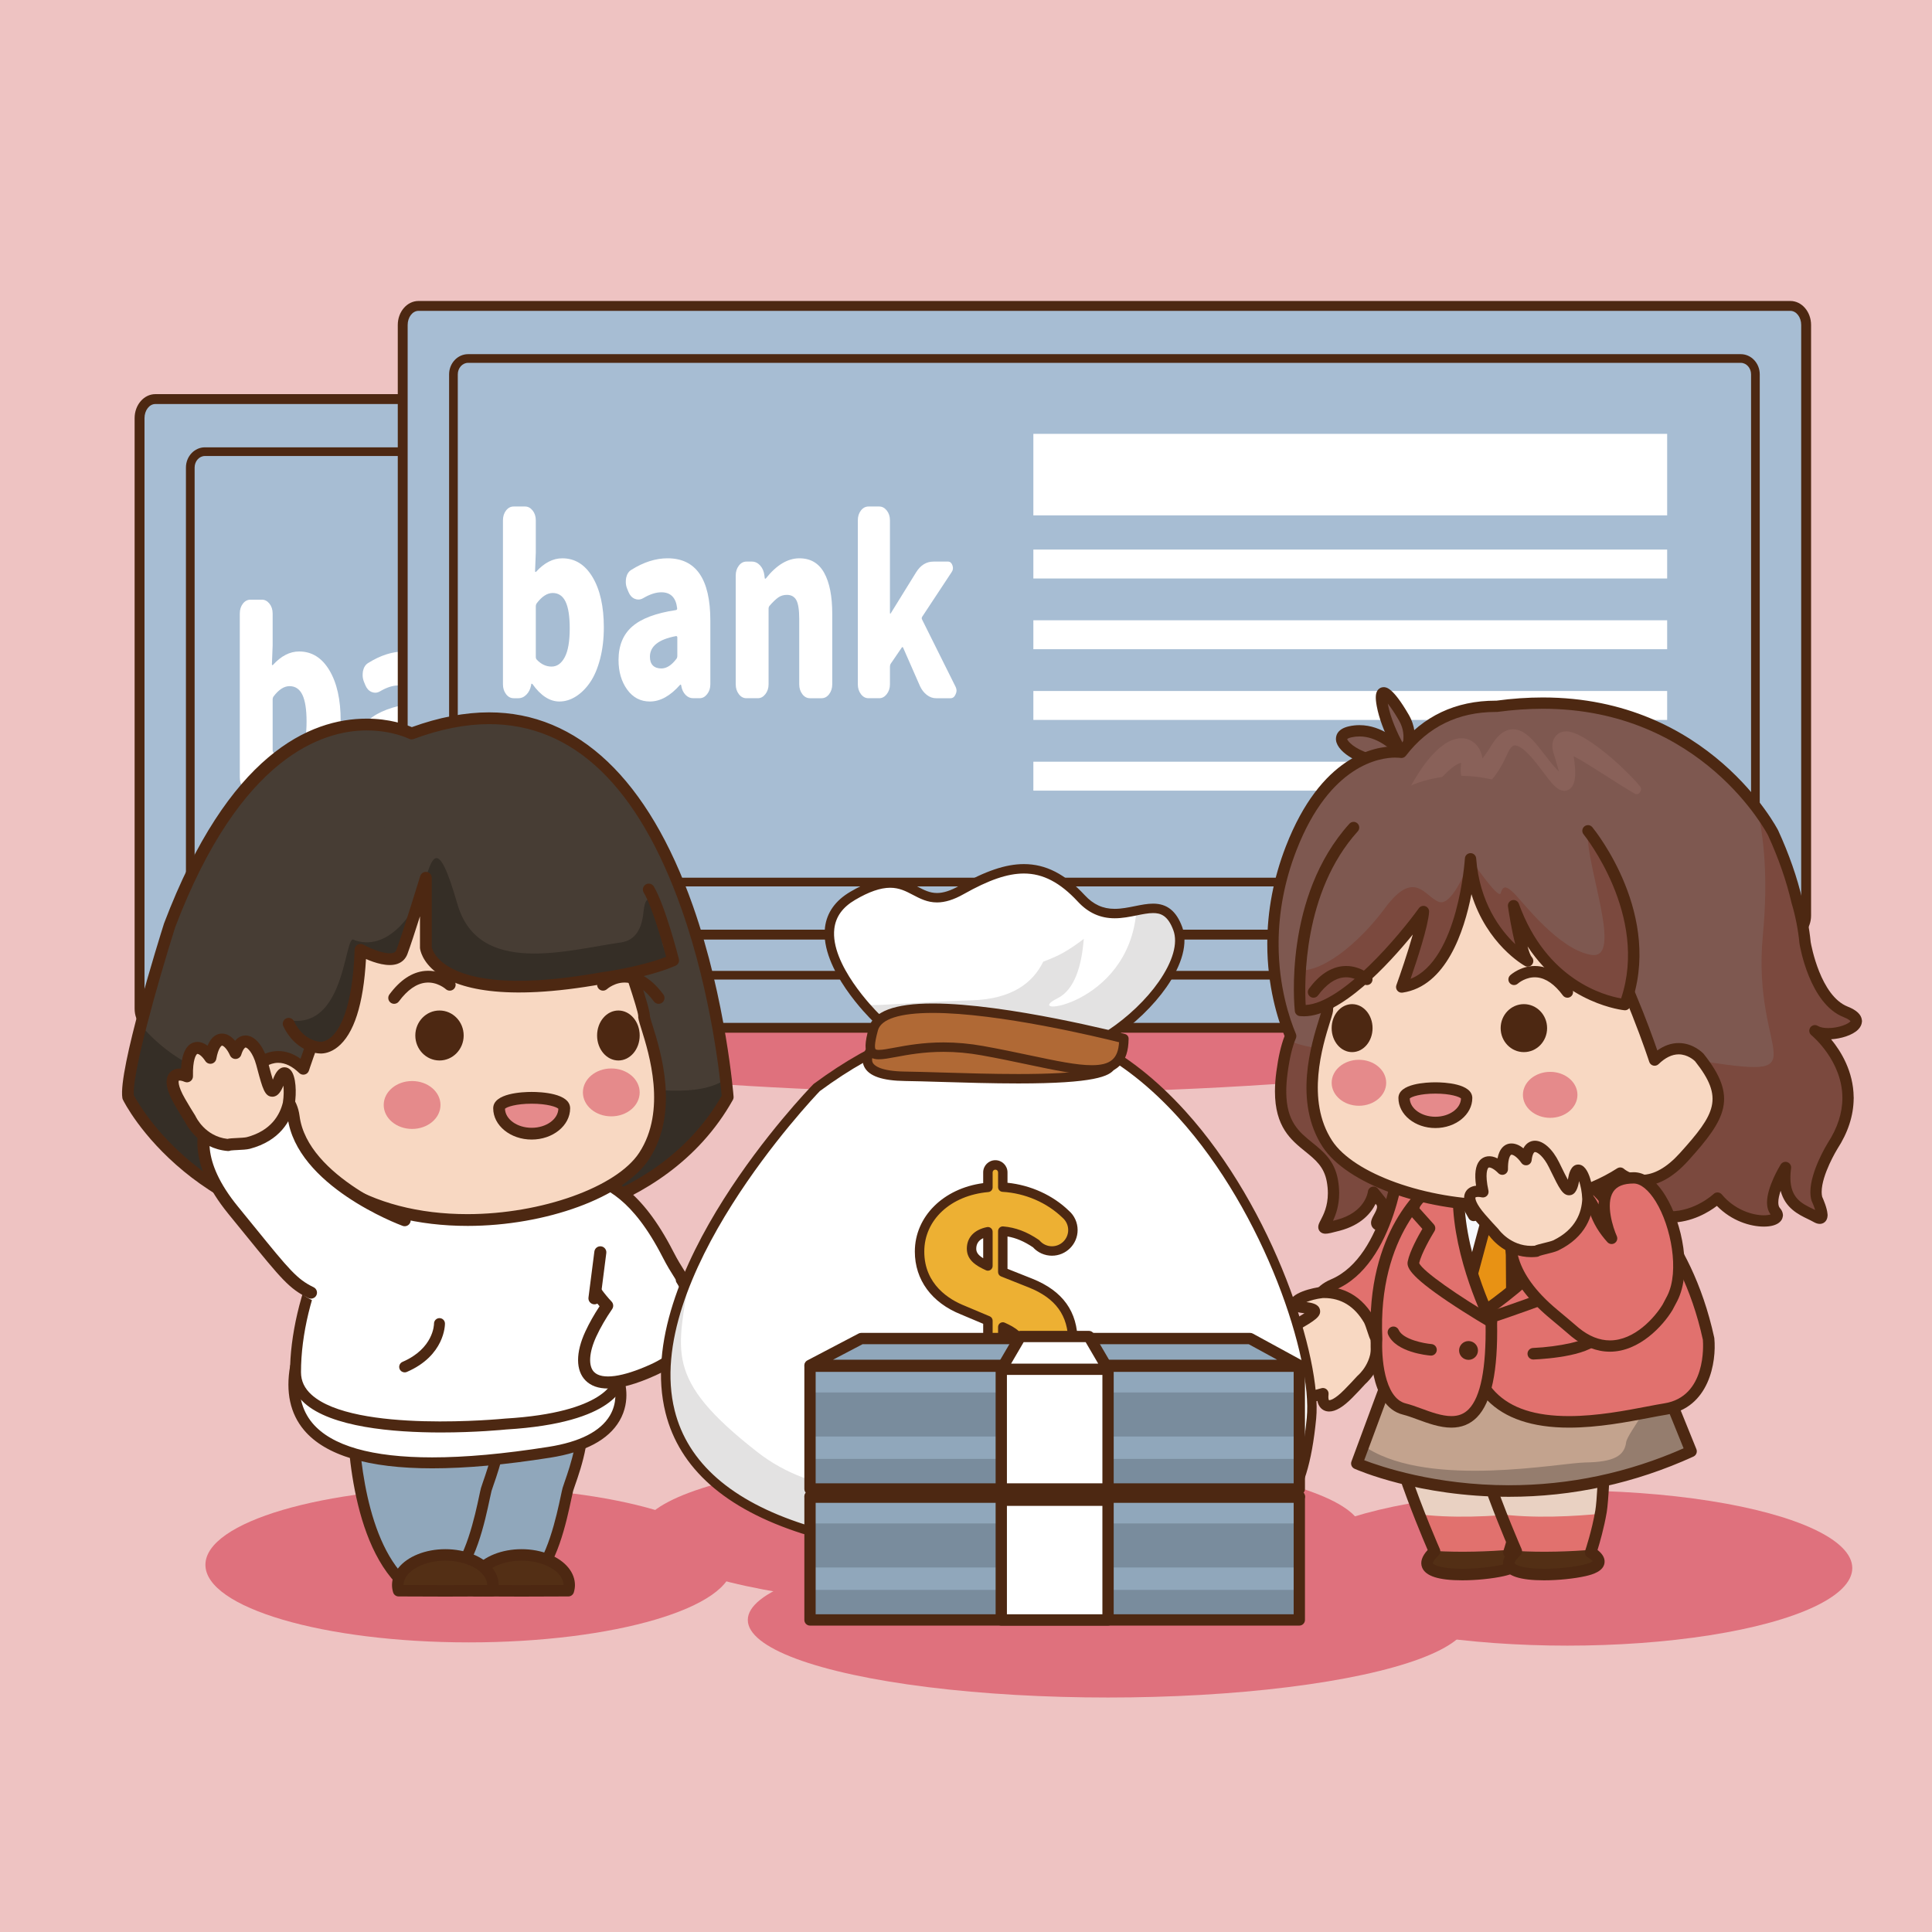 <?xml version="1.0" encoding="utf-8"?>
<!-- Generator: Adobe Illustrator 16.0.0, SVG Export Plug-In . SVG Version: 6.00 Build 0)  -->
<!DOCTYPE svg PUBLIC "-//W3C//DTD SVG 1.1//EN" "http://www.w3.org/Graphics/SVG/1.1/DTD/svg11.dtd">
<svg version="1.1" id="圖層_1" xmlns="http://www.w3.org/2000/svg" xmlns:xlink="http://www.w3.org/1999/xlink" x="0px" y="0px"
	 width="600px" height="600px" viewBox="0 0 600 600" enable-background="new 0 0 600 600" xml:space="preserve">
<rect x="0" y="0" width="600" height="600" fill="#808080" stroke="none"/>
<g>
	<g>
		<g>
			<rect x="0.001" fill="#EEC3C2" width="600" height="600"/>
		</g>
	</g>
	<g>
		<g>
			<ellipse fill="#DF717D" cx="309.65" cy="296.4" rx="242.28" ry="43.096"/>
		</g>
	</g>
	<g>
		<g>
			<ellipse fill="#DF717D" cx="145.621" cy="485.967" rx="81.825" ry="24.09"/>
		</g>
	</g>
	<g>
		<g>
			<ellipse fill="#DF717D" cx="311.029" cy="475.567" rx="111.878" ry="24.09"/>
		</g>
	</g>
	<g>
		<g>
			<ellipse fill="#DF717D" cx="344.113" cy="503.09" rx="111.877" ry="24.09"/>
		</g>
	</g>
	<g>
		<g>
			<ellipse fill="#DF717D" cx="486.734" cy="486.976" rx="88.509" ry="24.091"/>
		</g>
	</g>
	<g>
		<g>
			<g>
				<path fill="#A7BDD3" d="M479.184,313.274c0,3.269-2.193,5.918-4.9,5.918H48.241c-2.705,0-4.899-2.649-4.899-5.918V129.856
					c0-3.269,2.194-5.918,4.899-5.918h426.042c2.707,0,4.9,2.649,4.9,5.918V313.274z"/>
			</g>
		</g>
		<g>
			<g>
				<path fill="#4D2812" d="M474.283,320.727H48.241c-3.548,0-6.434-3.343-6.434-7.452V129.856c0-4.109,2.886-7.452,6.434-7.452
					h426.042c3.549,0,6.436,3.343,6.436,7.452v183.418C480.719,317.384,477.832,320.727,474.283,320.727z M48.241,125.473
					c-1.855,0-3.365,1.967-3.365,4.384v183.418c0,2.417,1.51,4.384,3.365,4.384h426.042c1.857,0,3.367-1.967,3.367-4.384V129.856
					c0-2.417-1.51-4.384-3.367-4.384H48.241z"/>
			</g>
		</g>
		<g>
			<g>
				<path fill="#4D2812" d="M458.885,304.211H63.639c-3.25,0-5.894-2.815-5.894-6.276V145.196c0-3.461,2.644-6.276,5.894-6.276
					h395.246c3.25,0,5.895,2.815,5.895,6.276v152.738C464.78,301.396,462.135,304.211,458.885,304.211z M63.639,141.617
					c-1.763,0-3.196,1.605-3.196,3.579v152.738c0,1.974,1.434,3.579,3.196,3.579h395.246c1.764,0,3.197-1.605,3.197-3.579V145.196
					c0-1.974-1.434-3.579-3.197-3.579H63.639z"/>
			</g>
		</g>
		<g>
			<g>
				<g>
					<path fill="#FFFFFF" d="M91.997,246.791c-3.006,0-5.803-1.819-8.395-5.459c-0.076-0.048-0.15-0.072-0.226-0.072
						s-0.112,0.048-0.112,0.146l-0.057,0.363c-0.226,1.165-0.704,2.124-1.438,2.875c-0.732,0.753-1.568,1.129-2.506,1.129h-1.466
						c-0.939,0-1.729-0.425-2.366-1.273c-0.64-0.85-0.957-1.856-0.957-3.021v-50.95c0-1.213,0.317-2.231,0.957-3.058
						c0.638-0.824,1.427-1.237,2.366-1.237h3.55c0.901,0,1.681,0.413,2.338,1.237c0.657,0.826,0.986,1.845,0.986,3.058v9.972
						l-0.226,5.823c0,0.098,0.038,0.17,0.112,0.218c0.075,0.049,0.132,0.049,0.17,0c2.554-2.813,5.276-4.222,8.17-4.222
						c3.943,0,7.08,1.954,9.408,5.859c2.33,3.906,3.494,9.111,3.494,15.613c0,3.542-0.385,6.794-1.155,9.753
						c-0.771,2.96-1.803,5.387-3.099,7.278c-1.296,1.893-2.771,3.361-4.423,4.404C95.471,246.269,93.762,246.791,91.997,246.791z
						 M89.575,235.946c1.689,0,3.051-0.971,4.084-2.912c1.033-1.94,1.55-4.924,1.55-8.952c0-3.736-0.433-6.502-1.296-8.298
						c-0.865-1.795-2.197-2.693-4-2.693c-1.691,0-3.344,1.068-4.959,3.203c-0.188,0.291-0.281,0.606-0.281,0.946v15.721
						c0,0.341,0.113,0.632,0.338,0.874C86.362,235.243,87.884,235.946,89.575,235.946z"/>
				</g>
			</g>
			<g>
				<g>
					<path fill="#FFFFFF" d="M120.113,246.791c-2.931,0-5.288-1.237-7.071-3.712c-1.785-2.475-2.677-5.532-2.677-9.171
						c0-4.464,1.417-7.934,4.255-10.408c2.835-2.475,7.352-4.173,13.55-5.096c0.3-0.048,0.431-0.241,0.395-0.582
						c-0.376-3.3-2.011-4.949-4.901-4.949c-1.691,0-3.569,0.607-5.635,1.819c-0.488,0.291-0.996,0.437-1.521,0.437
						c-0.338,0-0.695-0.072-1.07-0.219c-0.865-0.338-1.521-1.043-1.973-2.11l-0.45-1.092c-0.263-0.679-0.395-1.358-0.395-2.038
						c0-0.437,0.036-0.873,0.112-1.31c0.263-1.165,0.808-1.989,1.635-2.476c3.793-2.376,7.53-3.566,11.212-3.566
						c8.864,0,13.297,6.454,13.297,19.361v19.798c0,1.165-0.329,2.172-0.985,3.021c-0.658,0.849-1.438,1.273-2.339,1.273h-2.028
						c-0.902,0-1.689-0.352-2.367-1.056c-0.676-0.703-1.107-1.612-1.295-2.729l-0.057-0.291c-0.038-0.097-0.094-0.146-0.169-0.146
						s-0.132,0.024-0.169,0.072C126.423,245.069,123.305,246.791,120.113,246.791z M123.663,236.528
						c1.613,0,3.174-0.994,4.676-2.984c0.188-0.242,0.281-0.557,0.281-0.946v-5.677c0-0.292-0.112-0.438-0.338-0.438
						c-0.037,0-0.075,0-0.112,0c-5.372,1.02-8.057,3.155-8.057,6.405c0,1.214,0.31,2.124,0.929,2.729
						C121.662,236.226,122.536,236.528,123.663,236.528z"/>
				</g>
			</g>
			<g>
				<g>
					<path fill="#FFFFFF" d="M150.087,245.772c-0.938,0-1.729-0.425-2.365-1.273c-0.641-0.85-0.958-1.856-0.958-3.021v-33.846
						c0-1.164,0.317-2.171,0.958-3.021c0.637-0.849,1.427-1.273,2.365-1.273h1.69c0.978,0,1.831,0.4,2.563,1.201
						c0.733,0.801,1.174,1.832,1.324,3.093l0.113,0.874c0,0.098,0.047,0.146,0.141,0.146s0.159-0.024,0.197-0.073
						c3.305-4.173,6.779-6.26,10.424-6.26c3.455,0,6.02,1.505,7.69,4.514s2.507,7.254,2.507,12.737v21.908
						c0,1.165-0.318,2.172-0.957,3.021c-0.639,0.849-1.428,1.273-2.367,1.273h-3.605c-0.939,0-1.729-0.425-2.366-1.273
						c-0.64-0.85-0.958-1.856-0.958-3.021V221.17c0-2.813-0.301-4.767-0.902-5.859c-0.601-1.091-1.576-1.637-2.929-1.637
						c-1.015,0-1.907,0.267-2.677,0.801s-1.682,1.407-2.732,2.62c-0.188,0.243-0.281,0.534-0.281,0.873v23.51
						c0,1.165-0.33,2.172-0.986,3.021c-0.658,0.849-1.438,1.273-2.339,1.273H150.087z"/>
				</g>
			</g>
			<g>
				<g>
					<path fill="#FFFFFF" d="M188.007,245.772c-0.939,0-1.729-0.425-2.367-1.273c-0.639-0.85-0.957-1.856-0.957-3.021v-50.95
						c0-1.213,0.318-2.231,0.957-3.058c0.639-0.824,1.428-1.237,2.367-1.237h3.324c0.901,0,1.68,0.413,2.338,1.237
						c0.657,0.826,0.986,1.845,0.986,3.058v28.751c0,0.145,0.037,0.218,0.113,0.218c0.074,0,0.131-0.048,0.168-0.146l7.832-12.665
						c1.389-2.231,3.191-3.348,5.409-3.348h4.507c0.639,0,1.1,0.389,1.381,1.164c0.281,0.777,0.197,1.481-0.254,2.111l-9.127,13.829
						c-0.188,0.291-0.207,0.583-0.057,0.873l10.367,20.817c0.225,0.437,0.338,0.873,0.338,1.311c0,0.34-0.094,0.703-0.281,1.092
						c-0.338,0.825-0.865,1.237-1.578,1.237h-4.508c-1.014,0-1.963-0.339-2.845-1.02c-0.884-0.679-1.587-1.576-2.112-2.692
						l-5.24-11.938c-0.113-0.291-0.264-0.314-0.451-0.072L194.936,235c-0.188,0.291-0.281,0.607-0.281,0.946v5.531
						c0,1.165-0.329,2.172-0.986,3.021c-0.658,0.849-1.437,1.273-2.338,1.273H188.007z"/>
				</g>
			</g>
		</g>
		<g>
			<g>
				<rect x="239.195" y="163.669" fill="#FFFFFF" width="196.831" height="25.318"/>
			</g>
		</g>
		<g>
			<g>
				<rect x="239.195" y="199.605" fill="#FFFFFF" width="196.831" height="8.983"/>
			</g>
		</g>
		<g>
			<g>
				<rect x="239.195" y="221.565" fill="#FFFFFF" width="196.831" height="8.984"/>
			</g>
		</g>
		<g>
			<g>
				<rect x="239.195" y="243.526" fill="#FFFFFF" width="196.831" height="8.983"/>
			</g>
		</g>
		<g>
			<g>
				<rect x="239.195" y="265.486" fill="#FFFFFF" width="196.831" height="8.984"/>
			</g>
		</g>
	</g>
	<g>
		<g>
			<g>
				<path fill="#A7BDD3" d="M560.91,284.342c0,3.269-2.193,5.919-4.9,5.919H129.968c-2.706,0-4.9-2.65-4.9-5.919V100.924
					c0-3.268,2.194-5.918,4.9-5.918H556.01c2.707,0,4.9,2.65,4.9,5.918V284.342z"/>
			</g>
		</g>
		<g>
			<g>
				<path fill="#4D2812" d="M556.01,291.795H129.968c-3.548,0-6.435-3.344-6.435-7.453V100.924c0-4.109,2.887-7.452,6.435-7.452
					H556.01c3.549,0,6.436,3.343,6.436,7.452v183.418C562.446,288.451,559.559,291.795,556.01,291.795z M129.968,96.54
					c-1.856,0-3.366,1.967-3.366,4.384v183.418c0,2.418,1.51,4.385,3.366,4.385H556.01c1.857,0,3.367-1.967,3.367-4.385V100.924
					c0-2.417-1.51-4.384-3.367-4.384H129.968z"/>
			</g>
		</g>
		<g>
			<g>
				<path fill="#4D2812" d="M540.612,275.279H145.366c-3.25,0-5.894-2.815-5.894-6.277V116.264c0-3.461,2.644-6.276,5.894-6.276
					h395.246c3.25,0,5.895,2.815,5.895,6.276v152.738C546.506,272.464,543.862,275.279,540.612,275.279z M145.366,112.685
					c-1.763,0-3.196,1.605-3.196,3.579v152.738c0,1.975,1.434,3.58,3.196,3.58h395.246c1.764,0,3.197-1.605,3.197-3.58V116.264
					c0-1.974-1.434-3.579-3.197-3.579H145.366z"/>
			</g>
		</g>
		<g>
			<g>
				<g>
					<path fill="#FFFFFF" d="M173.723,217.858c-3.006,0-5.804-1.819-8.396-5.459c-0.075-0.048-0.15-0.072-0.226-0.072
						c-0.076,0-0.112,0.049-0.112,0.146l-0.057,0.363c-0.226,1.165-0.704,2.124-1.437,2.875c-0.732,0.753-1.568,1.129-2.508,1.129
						h-1.465c-0.939,0-1.729-0.424-2.365-1.273c-0.641-0.849-0.959-1.856-0.959-3.021v-50.95c0-1.212,0.318-2.231,0.959-3.057
						c0.637-0.825,1.426-1.237,2.365-1.237h3.551c0.9,0,1.68,0.412,2.338,1.237c0.656,0.825,0.986,1.845,0.986,3.057v9.972
						l-0.227,5.823c0,0.098,0.037,0.171,0.113,0.218c0.074,0.05,0.131,0.05,0.169,0c2.554-2.813,5.276-4.222,8.169-4.222
						c3.945,0,7.081,1.954,9.41,5.86c2.329,3.905,3.493,9.11,3.493,15.612c0,3.542-0.386,6.794-1.155,9.753
						c-0.77,2.961-1.803,5.387-3.098,7.279c-1.297,1.892-2.771,3.36-4.424,4.403C177.197,217.337,175.489,217.858,173.723,217.858z
						 M171.301,207.014c1.69,0,3.052-0.97,4.085-2.912c1.032-1.939,1.549-4.924,1.549-8.952c0-3.736-0.432-6.502-1.295-8.298
						c-0.865-1.795-2.197-2.692-4.001-2.692c-1.69,0-3.344,1.067-4.958,3.202c-0.188,0.291-0.281,0.607-0.281,0.946v15.722
						c0,0.34,0.112,0.632,0.338,0.873C168.089,206.311,169.61,207.014,171.301,207.014z"/>
				</g>
			</g>
			<g>
				<g>
					<path fill="#FFFFFF" d="M201.839,217.858c-2.93,0-5.287-1.237-7.07-3.712c-1.785-2.475-2.678-5.531-2.678-9.171
						c0-4.464,1.418-7.934,4.255-10.408c2.835-2.475,7.353-4.173,13.551-5.096c0.3-0.047,0.431-0.241,0.394-0.582
						c-0.376-3.3-2.01-4.949-4.901-4.949c-1.69,0-3.569,0.607-5.635,1.819c-0.488,0.291-0.995,0.437-1.521,0.437
						c-0.338,0-0.695-0.072-1.07-0.218c-0.864-0.339-1.521-1.043-1.972-2.111l-0.451-1.092c-0.264-0.679-0.395-1.357-0.395-2.038
						c0-0.437,0.037-0.873,0.113-1.31c0.262-1.164,0.807-1.989,1.634-2.475c3.794-2.377,7.53-3.567,11.212-3.567
						c8.865,0,13.297,6.455,13.297,19.361v19.798c0,1.165-0.328,2.173-0.986,3.021c-0.657,0.85-1.436,1.273-2.338,1.273h-2.028
						c-0.901,0-1.69-0.352-2.366-1.056c-0.676-0.702-1.107-1.612-1.295-2.729l-0.057-0.291c-0.039-0.097-0.095-0.146-0.17-0.146
						s-0.132,0.024-0.168,0.072C208.149,216.137,205.031,217.858,201.839,217.858z M205.388,207.596
						c1.614,0,3.173-0.994,4.677-2.984c0.188-0.242,0.281-0.557,0.281-0.946v-5.677c0-0.291-0.113-0.437-0.338-0.437
						c-0.038,0-0.076,0-0.112,0c-5.372,1.019-8.058,3.154-8.058,6.404c0,1.214,0.311,2.124,0.93,2.729
						C203.387,207.293,204.26,207.596,205.388,207.596z"/>
				</g>
			</g>
			<g>
				<g>
					<path fill="#FFFFFF" d="M231.813,216.84c-0.939,0-1.729-0.424-2.366-1.273c-0.64-0.849-0.958-1.856-0.958-3.021V178.7
						c0-1.165,0.318-2.172,0.958-3.021c0.638-0.848,1.427-1.273,2.366-1.273h1.689c0.977,0,1.832,0.4,2.564,1.201
						s1.174,1.832,1.324,3.094l0.112,0.873c0,0.098,0.047,0.146,0.142,0.146c0.093,0,0.158-0.024,0.197-0.073
						c3.305-4.172,6.779-6.26,10.423-6.26c3.456,0,6.02,1.505,7.69,4.514c1.672,3.009,2.508,7.254,2.508,12.737v21.908
						c0,1.165-0.32,2.173-0.958,3.021c-0.639,0.85-1.428,1.273-2.366,1.273h-3.605c-0.939,0-1.729-0.424-2.367-1.273
						c-0.639-0.849-0.957-1.856-0.957-3.021v-20.308c0-2.813-0.302-4.767-0.902-5.859c-0.602-1.091-1.577-1.637-2.93-1.637
						c-1.014,0-1.906,0.267-2.676,0.801c-0.771,0.534-1.682,1.408-2.732,2.62c-0.189,0.243-0.282,0.534-0.282,0.873v23.51
						c0,1.165-0.329,2.173-0.986,3.021c-0.657,0.85-1.437,1.273-2.339,1.273H231.813z"/>
				</g>
			</g>
			<g>
				<g>
					<path fill="#FFFFFF" d="M269.732,216.84c-0.938,0-1.728-0.424-2.366-1.273c-0.64-0.849-0.958-1.856-0.958-3.021v-50.95
						c0-1.212,0.318-2.231,0.958-3.057c0.639-0.825,1.428-1.237,2.366-1.237h3.324c0.901,0,1.681,0.412,2.339,1.237
						c0.656,0.825,0.985,1.845,0.985,3.057v28.751c0,0.146,0.037,0.218,0.112,0.218c0.076,0,0.132-0.048,0.17-0.146l7.832-12.664
						c1.389-2.232,3.191-3.349,5.408-3.349h4.508c0.639,0,1.099,0.389,1.38,1.165c0.282,0.776,0.198,1.48-0.253,2.11l-9.127,13.829
						c-0.189,0.292-0.207,0.583-0.057,0.874l10.367,20.816c0.225,0.438,0.338,0.874,0.338,1.311c0,0.34-0.095,0.703-0.282,1.092
						c-0.338,0.825-0.864,1.237-1.577,1.237h-4.508c-1.014,0-1.963-0.339-2.846-1.019s-1.587-1.576-2.113-2.693l-5.238-11.938
						c-0.113-0.291-0.264-0.314-0.451-0.072l-3.381,4.949c-0.188,0.291-0.282,0.607-0.282,0.946v5.531
						c0,1.165-0.329,2.173-0.985,3.021c-0.658,0.85-1.438,1.273-2.339,1.273H269.732z"/>
				</g>
			</g>
		</g>
		<g>
			<g>
				<rect x="320.92" y="134.736" fill="#FFFFFF" width="196.83" height="25.319"/>
			</g>
		</g>
		<g>
			<g>
				<rect x="320.92" y="170.673" fill="#FFFFFF" width="196.83" height="8.983"/>
			</g>
		</g>
		<g>
			<g>
				<rect x="320.92" y="192.633" fill="#FFFFFF" width="196.83" height="8.984"/>
			</g>
		</g>
		<g>
			<g>
				<rect x="320.92" y="214.594" fill="#FFFFFF" width="196.83" height="8.984"/>
			</g>
		</g>
		<g>
			<g>
				<rect x="320.92" y="236.555" fill="#FFFFFF" width="196.83" height="8.983"/>
			</g>
		</g>
	</g>
	<g>
		<g>
			<g>
				<g>
					<path fill="#473D34" d="M127.823,227.792c0,0-44.008-22.343-75.152,59.58c0,0-14.217,45.061-12.863,53.335
						c0,0,27.759,56.863,114.421,40.355c0,0,49.808-1.236,71.767-40.355C225.995,340.707,215.162,195.294,127.823,227.792z"/>
				</g>
			</g>
			<g>
				<g>
					<path fill="#352E26" d="M109.497,336.018c-32.949,5.648-53.307-3.095-65.758-17.612c-2.529,9.825-4.473,18.997-3.932,22.302
						c0,0,27.759,56.863,114.421,40.355c0,0,49.808-1.236,71.767-40.355c0,0-0.15-2.016-0.557-5.518
						C207.743,346.615,169.143,325.793,109.497,336.018z"/>
				</g>
			</g>
			<g>
				<g>
					<path fill="#4D2812" d="M124.053,385.896c-0.002,0-0.002,0-0.004,0c-33.122-0.001-54.681-12.017-66.934-22.097
						c-13.33-10.967-18.728-21.832-18.95-22.289c-0.078-0.16-0.133-0.332-0.161-0.508c-1.385-8.46,11.455-49.524,12.924-54.18
						c0.011-0.033,0.021-0.066,0.034-0.1c19.966-52.517,45.233-63.541,62.915-63.541c7.075,0,12.17,1.85,14.019,2.637
						c8.395-3.045,16.469-4.589,24.011-4.589c27.555,0,49.431,20.764,63.263,60.046c10.318,29.303,12.625,59,12.647,59.297
						c0.026,0.357-0.053,0.717-0.229,1.029c-21.585,38.451-69.976,41.148-73.154,41.281
						C143.899,384.882,133.677,385.896,124.053,385.896z M41.576,340.15c0.871,1.648,6.304,11.36,18.007,20.945
						c11.777,9.646,32.523,21.145,64.467,21.146c0.001,0,0.003,0,0.004,0c9.437,0,19.474-1.001,29.833-2.974
						c0.098-0.019,0.196-0.029,0.296-0.031c0.485-0.013,48.624-1.677,69.944-38.939c-0.363-4.15-3.021-31.191-12.426-57.87
						c-13.46-38.183-33.578-57.543-59.794-57.543c-7.318,0-15.206,1.555-23.446,4.621c-0.477,0.177-1.01,0.147-1.465-0.083
						c-0.048-0.024-5.247-2.586-13.118-2.586c-13.53,0-39.244,7.944-59.48,61.137C48.818,305.663,40.902,333.836,41.576,340.15z"/>
				</g>
			</g>
			<g>
				<g>
					<g>
						<g>
							<path fill="#957D6E" d="M134.846,436.732c0,0-0.864,37.359,14.705,53.816c0,0,8.217,5.338,15.568,0
								c7.352-5.337,10.379-24.906,11.244-28.021c0.864-3.113,10.639-26.093-2.032-28.612
								C161.66,431.395,134.846,436.732,134.846,436.732z"/>
						</g>
					</g>
					<g>
						<g>
							<path fill="#90A7BB" d="M134.846,436.732c0,0-0.864,37.359,14.705,53.816c0,0,8.217,5.338,15.568,0
								c7.352-5.337,10.379-24.906,11.244-28.021c0.864-3.113,10.639-26.093-2.032-28.612
								C161.66,431.395,134.846,436.732,134.846,436.732z"/>
						</g>
					</g>
					<g>
						<g>
							<path fill="#4D2812" d="M157.817,494.622L157.817,494.622c-5.059-0.001-9.025-2.538-9.192-2.647
								c-0.112-0.072-0.216-0.159-0.309-0.257c-15.868-16.772-15.206-53.47-15.17-55.024c0.019-0.797,0.587-1.473,1.368-1.629
								c0.723-0.144,17.866-3.526,31.293-3.526c3.512,0,6.491,0.239,8.856,0.71c2.81,0.559,4.904,2.014,6.225,4.326
								c3.924,6.866-0.454,19.39-2.323,24.738c-0.267,0.762-0.47,1.338-0.563,1.671c-0.118,0.427-0.302,1.29-0.533,2.382
								c-1.492,7.029-4.598,21.658-11.351,26.561C163.655,493.715,160.861,494.622,157.817,494.622z M150.633,489.216
								c0.697,0.407,3.659,2.005,7.184,2.005h0.001c2.312,0,4.432-0.689,6.304-2.049c5.694-4.134,8.838-18.939,10.021-24.513
								c0.254-1.194,0.438-2.058,0.584-2.586c0.104-0.376,0.329-1.024,0.629-1.884c1.568-4.487,5.735-16.408,2.581-21.928
								c-0.822-1.439-2.109-2.314-3.936-2.678c-2.146-0.428-4.903-0.645-8.192-0.645c-10.952,0-24.903,2.4-29.265,3.203
								C136.584,444.934,137.526,475.134,150.633,489.216z"/>
						</g>
					</g>
				</g>
				<g>
					<g>
						<g>
							<path fill="#532F15" d="M175.196,488.064c-2.428-3.063-7.425-5.17-13.211-5.17c-5.785,0-10.781,2.107-13.21,5.17
								c-0.999,1.26-1.573,2.679-1.573,4.184c0,0.602,0.098,1.188,0.27,1.76c4.711,0.031,9.557,0.049,14.514,0.049
								c4.96,0,9.805-0.018,14.515-0.049c0.173-0.571,0.271-1.158,0.271-1.76C176.77,490.743,176.195,489.324,175.196,488.064z"/>
						</g>
					</g>
					<g>
						<g>
							<path fill="#4D2812" d="M161.985,495.84c-4.961,0-9.811-0.019-14.525-0.05c-0.782-0.005-1.47-0.52-1.695-1.269
								c-0.229-0.761-0.346-1.525-0.346-2.273c0-1.845,0.678-3.674,1.959-5.291c2.86-3.605,8.457-5.846,14.607-5.846
								c6.151,0,11.749,2.24,14.607,5.845c1.283,1.618,1.961,3.448,1.961,5.292c0,0.75-0.117,1.516-0.348,2.275
								c-0.227,0.748-0.913,1.262-1.694,1.267C171.798,495.821,166.949,495.84,161.985,495.84z M148.985,492.234
								c8.468,0.052,17.54,0.052,26.002,0c-0.003-1.041-0.403-2.072-1.188-3.063c-2.164-2.73-6.802-4.494-11.813-4.494
								c-5.011,0-9.647,1.764-11.813,4.494C149.387,490.162,148.988,491.191,148.985,492.234z"/>
						</g>
					</g>
				</g>
				<g>
					<g>
						<g>
							<path fill="#957D6E" d="M109.507,436.732c0,0-0.865,37.359,14.703,53.816c0,0,8.217,5.338,15.568,0
								c7.352-5.337,10.38-24.906,11.244-28.021c0.865-3.113,10.64-26.093-2.031-28.612
								C136.319,431.395,109.507,436.732,109.507,436.732z"/>
						</g>
					</g>
					<g>
						<g>
							<path fill="#90A7BB" d="M109.507,436.732c0,0-0.865,37.359,14.703,53.816c0,0,8.217,5.338,15.568,0
								c7.352-5.337,10.38-24.906,11.244-28.021c0.865-3.113,10.64-26.093-2.031-28.612
								C136.319,431.395,109.507,436.732,109.507,436.732z"/>
						</g>
					</g>
					<g>
						<g>
							<path fill="#4D2812" d="M132.475,494.622L132.475,494.622c-5.059-0.001-9.025-2.538-9.192-2.647
								c-0.112-0.072-0.217-0.159-0.309-0.257c-15.867-16.772-15.204-53.47-15.168-55.024c0.019-0.797,0.587-1.473,1.368-1.629
								c0.723-0.144,17.866-3.526,31.292-3.526c3.512,0,6.491,0.239,8.856,0.71c2.81,0.559,4.904,2.014,6.226,4.326
								c3.924,6.868-0.456,19.393-2.326,24.74c-0.266,0.762-0.469,1.336-0.562,1.67c-0.118,0.426-0.301,1.285-0.532,2.375
								c-1.492,7.031-4.597,21.662-11.352,26.566C138.313,493.715,135.519,494.622,132.475,494.622z M125.292,489.216
								c0.696,0.407,3.658,2.005,7.183,2.005h0.001c2.312,0,4.432-0.689,6.304-2.049c5.696-4.135,8.839-18.943,10.022-24.519
								c0.253-1.191,0.436-2.052,0.582-2.579c0.104-0.377,0.328-1.025,0.628-1.882c1.569-4.487,5.737-16.409,2.583-21.931
								c-0.821-1.439-2.109-2.314-3.936-2.678c-2.146-0.428-4.903-0.645-8.192-0.645c-10.958,0-24.904,2.4-29.264,3.203
								C111.244,444.934,112.185,475.134,125.292,489.216z"/>
						</g>
					</g>
				</g>
				<g>
					<g>
						<g>
							<path fill="#532F15" d="M151.518,488.064c-2.428-3.063-7.426-5.17-13.211-5.17c-5.786,0-10.781,2.107-13.211,5.17
								c-0.998,1.26-1.572,2.679-1.572,4.184c0,0.602,0.098,1.188,0.27,1.76c4.71,0.031,9.556,0.049,14.514,0.049
								c4.959,0,9.804-0.018,14.514-0.049c0.173-0.571,0.271-1.158,0.271-1.76C153.093,490.743,152.517,489.324,151.518,488.064z"/>
						</g>
					</g>
					<g>
						<g>
							<path fill="#4D2812" d="M138.307,495.84c-4.962,0-9.812-0.019-14.525-0.05c-0.782-0.005-1.47-0.52-1.695-1.269
								c-0.229-0.761-0.346-1.525-0.346-2.273c0-1.844,0.678-3.674,1.958-5.291c2.861-3.605,8.459-5.846,14.608-5.846
								c6.151,0,11.749,2.24,14.607,5.845c1.283,1.618,1.961,3.448,1.961,5.292c0,0.748-0.117,1.514-0.349,2.275
								c-0.227,0.748-0.913,1.262-1.694,1.267C148.119,495.821,143.27,495.84,138.307,495.84z M125.307,492.234
								c8.466,0.051,17.538,0.051,26.002,0c-0.003-1.041-0.403-2.072-1.188-3.063c-2.164-2.73-6.802-4.494-11.813-4.494
								c-5.01,0-9.647,1.764-11.814,4.494C125.71,490.162,125.31,491.191,125.307,492.234z"/>
						</g>
					</g>
				</g>
			</g>
			<g>
				<g>
					<g>
						<path fill="#FFFFFF" d="M188.087,427.535l4.058,1.203c0,0,6.675,17.844-21.548,22.279
							c-28.221,4.435-85.303,10.279-78.818-26.515L188.087,427.535z"/>
					</g>
				</g>
				<g>
					<g>
						<path fill="#4D2812" d="M134.218,456.004c-19.798,0-33.191-3.998-39.809-11.883c-4.286-5.107-5.734-11.807-4.306-19.914
							c0.146-0.833,0.895-1.436,1.729-1.404l96.309,3.032c0.146,0.005,0.29,0.028,0.43,0.069l4.058,1.203
							c0.512,0.151,0.923,0.535,1.109,1.035c0.101,0.268,2.42,6.658-1.344,13.104c-3.441,5.895-10.687,9.747-21.533,11.451
							C156.701,454.923,144.715,456.004,134.218,456.004z M93.229,426.25c-0.845,6.411,0.427,11.682,3.785,15.685
							c5.94,7.079,18.458,10.668,37.203,10.668c10.318,0,22.132-1.068,36.115-3.266c9.757-1.533,16.182-4.817,19.097-9.761
							c2.287-3.879,1.724-7.84,1.337-9.473l-2.952-0.875L93.229,426.25z"/>
					</g>
				</g>
				<g>
					<g>
						<path fill="#FFFFFF" d="M123.053,367.113c0,0,38.02-10.952,51.807,2.209c13.787,13.16,19.559,39.818,17.284,59.416
							c0,0-1.284,11.498-35.067,13.504c0,0-65.263,6.643-65.299-16.063C91.741,403.473,104.756,370.678,123.053,367.113z"/>
					</g>
				</g>
				<g>
					<g>
						<path fill="#4D2812" d="M136.984,444.869c-14.96,0-34.117-1.627-42.489-9.178c-2.926-2.639-4.412-5.838-4.418-9.51
							c-0.036-22.137,12.635-56.76,32.578-60.725c1.129-0.32,12.859-3.578,25.618-4.213c0.984-0.041,1.737,0.676,1.784,1.614
							c0.046,0.938-0.677,1.736-1.614,1.783c-12.731,0.634-24.799,4.071-24.919,4.105c-0.048,0.015-0.097,0.026-0.146,0.035
							c-16.609,3.235-29.938,34.044-29.899,57.394c0.004,2.707,1.081,4.993,3.294,6.988c13.295,11.992,59.664,7.435,60.132,7.387
							c31.468-1.871,33.538-11.946,33.555-12.048c1.313-11.317-6.531-37.419-11.785-51.203c-0.334-0.878,0.106-1.86,0.984-2.195
							c0.879-0.335,1.86,0.106,2.195,0.983c3.861,10.133,13.542,39.381,11.979,52.846c-0.146,1.315-2.431,12.974-36.656,15.007
							C156.384,444.021,147.775,444.869,136.984,444.869z"/>
					</g>
				</g>
			</g>
			<g>
				<g>
					<path fill="#4D2812" d="M125.677,426.204c-0.659,0-1.286-0.385-1.563-1.028c-0.372-0.862,0.025-1.863,0.889-2.234
						c9.652-4.161,9.783-11.571,9.783-11.885c0.003-0.936,0.759-1.698,1.694-1.702c0.002,0,0.005,0,0.007,0
						c0.932,0,1.69,0.743,1.701,1.677c0.004,0.403-0.028,9.943-11.84,15.033C126.131,426.16,125.902,426.204,125.677,426.204z"/>
				</g>
			</g>
			<g>
				<g>
					<g>
						<g>
							<path fill="#FFFFFF" d="M184.432,400.219c-3.815-5.796-14.218-24.467-14.218-24.467l6.23-12.059
								c2.188,0.468,17.578-0.305,30.988,25.845c2.857,5.57,4.405,6.923,4.282,7.835c0.01,0.015,12.527,18.334-8.875,28.052
								c-21.41,9.722-24.317-0.438-19.339-11.169c1.449-3.123,3.204-6.059,5.067-8.763
								C187.001,403.842,185.622,402.027,184.432,400.219"/>
						</g>
					</g>
					<g>
						<g>
							<path fill="#7B7B80" d="M182.879,364.744l0.056,1.547c-0.16-0.034-0.247-0.049-0.247-0.049L182.879,364.744z"/>
						</g>
					</g>
				</g>
				<g>
					<g>
						<g>
							<path fill="#4D2812" d="M188.821,431.217c-2.996,0-5.323-0.828-6.968-2.486c-3.086-3.11-3.103-8.673-0.046-15.262
								c1.187-2.556,2.661-5.176,4.394-7.803c-0.811-0.928-1.637-1.961-2.467-3.087c-0.611-0.831-0.435-1.999,0.396-2.612
								c0.832-0.611,2.001-0.435,2.612,0.396c1.087,1.475,2.157,2.769,3.181,3.843c0.608,0.641,0.686,1.62,0.185,2.348
								c-1.976,2.867-3.628,5.724-4.911,8.488c-2.292,4.941-2.557,9.178-0.691,11.059c2.435,2.453,8.836,1.587,17.563-2.375
								c5.989-2.72,9.665-6.37,10.926-10.851c2.023-7.187-2.773-14.377-2.822-14.448c-0.202-0.299-0.314-0.65-0.323-1.008
								c-0.118-0.245-0.44-0.753-0.753-1.246c-0.744-1.173-1.869-2.945-3.324-5.781c-9.466-18.459-18.009-21.521-23.661-23.547
								c-0.543-0.195-1.061-0.381-1.55-0.567c-0.964-0.368-1.446-1.448-1.078-2.411c0.369-0.964,1.449-1.447,2.412-1.078
								c0.466,0.178,0.959,0.354,1.476,0.54c6.207,2.224,15.586,5.585,25.726,25.358c1.377,2.684,2.446,4.369,3.154,5.484
								c0.676,1.064,1.153,1.819,1.297,2.597c1.171,1.882,5.236,9.209,3.062,17.057c-1.558,5.618-5.93,10.095-12.995,13.302
								C197.608,429.852,192.665,431.217,188.821,431.217z"/>
						</g>
					</g>
					<g>
						<g>
							<path fill="#4D2812" d="M184.612,405.072c-0.079,0-0.158-0.006-0.239-0.016c-1.023-0.131-1.746-1.066-1.615-2.09
								l1.829-14.289c0.13-1.023,1.058-1.747,2.09-1.615c1.023,0.131,1.746,1.066,1.615,2.09l-1.829,14.289
								C186.343,404.384,185.539,405.072,184.612,405.072z"/>
						</g>
					</g>
					<g>
						<g>
							<path fill="#4D2812" d="M182.934,368.158c-0.13,0-0.261-0.013-0.39-0.041l-0.173-0.034c-0.983-0.172-1.664-1.087-1.537-2.077
								l0.191-1.498c0.123-0.965,0.984-1.679,1.938-1.629c0.972,0.044,1.747,0.826,1.781,1.799l0.046,1.271
								c0.021,0.111,0.031,0.225,0.031,0.342c0,1.031-0.836,1.867-1.868,1.867C182.948,368.158,182.942,368.158,182.934,368.158z"/>
						</g>
					</g>
				</g>
			</g>
			<g>
				<g>
					<g>
						<ellipse fill="#F8D8C2" cx="156.332" cy="367.158" rx="18.024" ry="10.396"/>
					</g>
				</g>
				<g>
					<g>
						<path fill="#4D2812" d="M156.332,379.382c-11.131,0-19.851-5.369-19.851-12.224c0-6.854,8.72-12.223,19.851-12.223
							c11.132,0,19.852,5.369,19.852,12.223C176.183,374.013,167.464,379.382,156.332,379.382z M156.332,358.59
							c-8.779,0-16.196,3.924-16.196,8.568c0,4.646,7.417,8.569,16.196,8.569c8.78,0,16.197-3.924,16.197-8.569
							C172.529,362.514,165.112,358.59,156.332,358.59z"/>
					</g>
				</g>
			</g>
			<g>
				<g>
					<g>
						<path fill="#F8D8C2" d="M190.712,286.709c0,0,9.586,26.64,9.311,28.826c-0.274,2.187,11.254,26.271,0.018,43.456
							c-11.238,17.185-50.746,31.759-94.719,9.479c0,0-8.705,7.982-20.647-5.243s-15.22-19.231-4.902-32.173
							c0,0,6.464-6.883,14.431,0.871c0,0,8.091-25.136,19.754-45.217c11.662-20.081,8.115-18.61,11.662-20.081
							S173.518,233.798,190.712,286.709z"/>
					</g>
				</g>
				<g>
					<g>
						<path fill="#4D2812" d="M145.167,380.715c-15.295,0-29.013-3.467-39.771-10.041c-1.333,0.846-3.758,2.012-6.991,2.012
							c-5.077,0-10.153-2.77-15.087-8.233c-12.269-13.587-16.153-20.515-4.975-34.536c0.031-0.039,0.063-0.076,0.097-0.112
							c0.131-0.139,3.241-3.393,7.969-3.393c2.374,0,4.692,0.804,6.918,2.394c2.398-6.949,9.592-26.729,19.05-43.013
							c5.778-9.95,7.806-14.599,8.779-16.833c1.161-2.662,1.445-3.058,3.763-4.019c0.199-0.083,0.902-0.486,1.582-0.876
							c4.688-2.686,17.14-9.822,30.458-9.822c16.672,0,28.613,10.733,35.491,31.902c4.322,12.008,9.422,26.766,9.396,29.451
							c0.046,0.389,0.467,1.732,0.838,2.92c2.52,8.049,8.418,26.897-1.114,41.476c-7.726,11.813-31.971,20.722-56.396,20.724
							C145.172,380.715,145.169,380.715,145.167,380.715z M105.321,366.645c0.342,0,0.685,0.095,0.987,0.289
							c10.32,6.625,23.758,10.127,38.858,10.127c0.003,0,0.004,0,0.006,0c22.917-0.001,46.346-8.377,53.338-19.069
							c8.588-13.134,3.051-30.829,0.686-38.384c-0.794-2.537-1.063-3.445-0.997-4.203c-0.134-1.932-4.769-15.742-9.206-28.076
							c-6.354-19.547-17.125-29.432-32.035-29.432c-12.346,0-24.184,6.785-28.641,9.339c-0.988,0.566-1.585,0.908-1.999,1.08
							c-1.093,0.453-1.093,0.453-1.813,2.104c-1.001,2.297-3.085,7.075-8.969,17.207c-11.426,19.672-19.515,44.609-19.595,44.858
							c-0.193,0.602-0.685,1.061-1.298,1.213c-0.617,0.153-1.263-0.022-1.716-0.464c-2.161-2.103-4.354-3.169-6.52-3.169
							c-2.874,0-4.951,1.897-5.27,2.206c-9.48,11.928-6.561,17.049,4.892,29.731c4.211,4.664,8.375,7.028,12.374,7.028
							c3.504,0,5.661-1.888,5.683-1.906C104.432,366.807,104.876,366.645,105.321,366.645z"/>
					</g>
				</g>
			</g>
			<g>
				<g>
					<g>
						<g>
							<ellipse fill="#4D2812" cx="192.046" cy="321.582" rx="6.613" ry="7.76"/>
						</g>
					</g>
				</g>
				<g>
					<g>
						<g>
							<ellipse fill="#4D2812" cx="136.489" cy="321.582" rx="7.509" ry="7.76"/>
						</g>
					</g>
				</g>
				<g>
					<g>
						<ellipse fill="#E58A8B" cx="189.842" cy="339.257" rx="8.817" ry="7.437"/>
					</g>
				</g>
				<g>
					<g>
						<ellipse fill="#E58A8B" cx="127.982" cy="343.162" rx="8.817" ry="7.437"/>
					</g>
				</g>
				<g>
					<g>
						<path fill="#4D2812" d="M204.539,311.746c-0.559,0-1.111-0.256-1.47-0.74c-2.651-3.58-5.465-5.542-8.36-5.83
							c-3.559-0.357-6.179,1.98-6.205,2.004c-0.745,0.674-1.899,0.623-2.578-0.119c-0.678-0.742-0.634-1.889,0.104-2.57
							c0.153-0.141,3.788-3.449,8.977-2.957c3.989,0.373,7.69,2.829,11.001,7.299c0.601,0.811,0.43,1.955-0.381,2.555
							C205.299,311.629,204.917,311.746,204.539,311.746z"/>
					</g>
				</g>
				<g>
					<g>
						<path fill="#4D2812" d="M122.407,311.746c-0.378,0-0.76-0.117-1.087-0.359c-0.811-0.6-0.981-1.744-0.381-2.555
							c3.311-4.47,7.012-6.926,11.001-7.299c5.203-0.494,8.824,2.816,8.977,2.957c0.74,0.686,0.785,1.841,0.1,2.582
							c-0.683,0.738-1.834,0.785-2.575,0.106c-0.059-0.054-2.675-2.356-6.204-2.003c-2.896,0.288-5.709,2.25-8.36,5.83
							C123.518,311.49,122.966,311.746,122.407,311.746z"/>
					</g>
				</g>
				<g>
					<g>
						<g>
							<path fill="#E58A8B" d="M154.997,344.199c0,4.349,4.531,7.875,10.119,7.875c5.589,0,10.119-3.526,10.119-7.875
								C175.235,339.849,154.997,339.849,154.997,344.199z"/>
						</g>
					</g>
					<g>
						<g>
							<path fill="#4D2812" d="M165.116,353.9c-6.587,0-11.946-4.352-11.946-9.701c0-4.723,9.144-5.09,11.946-5.09
								s11.946,0.367,11.946,5.09C177.062,349.549,171.703,353.9,165.116,353.9z M156.826,344.338
								c0.103,3.271,3.781,5.908,8.29,5.908s8.188-2.638,8.29-5.908c-0.542-0.568-3.428-1.574-8.29-1.574
								S157.368,343.77,156.826,344.338z"/>
						</g>
					</g>
				</g>
			</g>
			<g>
				<g>
					<g>
						<path fill="#FFFFFF" d="M125.677,378.948c0,0-31.865-11.8-34.498-32.145c-2.631-20.346-46.68-5.142-18.77,29.045
							c20.913,25.616,18.187,27.021,32.648,30.508C119.518,409.843,125.677,378.948,125.677,378.948z"/>
					</g>
				</g>
				<g>
					<g>
						<path fill="#4D2812" d="M96.575,403.309c-0.274,0-0.552-0.061-0.815-0.188c-5.925-2.879-8.296-5.797-19.689-19.816
							c-1.527-1.879-3.22-3.962-5.108-6.275c-13.213-16.184-10.023-27.063-6.945-32.105c4.058-6.651,12.251-10.361,19.478-8.822
							c5.349,1.138,8.824,4.951,9.537,10.463c2.459,19.005,32.986,30.518,33.294,30.633c0.968,0.357,1.461,1.432,1.104,2.399
							c-0.358,0.968-1.435,1.461-2.4,1.103c-1.345-0.497-32.956-12.435-35.702-33.656c-0.681-5.262-4.433-6.824-6.609-7.287
							c-4.789-1.021-11.858,1.126-15.512,7.113c-2.563,4.2-5.106,13.396,6.651,27.799c1.89,2.314,3.584,4.399,5.112,6.28
							c10.962,13.489,13.243,16.296,18.424,18.812c0.928,0.451,1.314,1.568,0.863,2.496
							C97.933,402.922,97.267,403.309,96.575,403.309z"/>
					</g>
				</g>
				<g>
					<g>
						<path fill="#F8D8C2" d="M89.678,342.778c0.998-6.083-0.658-13.317-3.113-7.031c-2.321,5.942-3.041,2.432-5.175-5.481
							c-1.778-6.594-6.224-9.758-8.249-3.258c-2.322-5.15-6.357-6.411-7.803,1.496c-3.155-4.789-7.518-4.775-7.274,5.755
							c-3.934-1.677-6.545,0.42-2.199,7.927c1.056,1.824,2.118,3.597,3.171,5.244c0,0,3.346,7.465,11.852,8.164
							c0.381-0.354,4.677-0.238,6.205-0.624C85.833,352.655,88.71,346.813,89.678,342.778z"/>
					</g>
				</g>
				<g>
					<g>
						<path fill="#4D2812" d="M70.887,357.461c-0.051,0-0.102-0.002-0.153-0.006c-8.932-0.733-12.781-7.975-13.337-9.121
							c-0.965-1.514-1.995-3.22-3.148-5.213c-2.482-4.287-3.116-7.363-1.938-9.406c0.758-1.314,2.171-1.984,3.915-1.85
							c0.173-3.354,0.916-5.721,2.22-7.055c1.573-1.609,3.939-1.646,6.012-0.059c1.247-3.027,3.045-3.762,4.494-3.762
							c1.438,0,2.836,0.787,4.051,2.23c1.153-1.375,2.429-1.646,3.254-1.646c2.87,0,5.594,3.221,6.938,8.205l0.332,1.236
							c0.397,1.482,0.825,3.078,1.205,4.291c0.03-0.076,0.062-0.156,0.094-0.239c0.657-1.682,1.652-3.612,3.534-3.612
							c0.747,0,1.449,0.344,1.978,0.966c1.598,1.88,1.803,6.896,1.185,10.659c-0.007,0.045-0.016,0.09-0.026,0.135
							c-1.155,4.81-4.508,11.066-13.924,13.561c-0.952,0.24-2.427,0.313-3.852,0.381c-0.679,0.033-1.673,0.081-2.065,0.141
							C71.415,357.404,71.153,357.461,70.887,357.461z M55.502,335.623c0.025,0-0.5,1.343,1.979,5.627
							c1.151,1.989,2.175,3.682,3.129,5.174c0.049,0.076,0.093,0.158,0.13,0.242c0.116,0.252,2.938,6.24,9.899,7.027
							c0.627-0.158,1.504-0.201,2.899-0.269c1.066-0.052,2.526-0.122,3.096-0.267c7.57-2.004,10.279-6.938,11.212-10.75
							c0.313-1.949,0.31-3.839,0.168-5.26c-0.768,1.834-1.718,3.447-3.409,3.449c0,0-0.001,0-0.002,0
							c-2.377,0-3.053-2.522-4.686-8.615l-0.331-1.23c-1.045-3.877-2.783-5.442-3.331-5.442c-0.125,0-0.754,0.401-1.331,2.253
							c-0.23,0.741-0.896,1.262-1.67,1.309c-0.772,0.052-1.496-0.389-1.816-1.096c-1.028-2.281-2.139-3.049-2.487-3.049
							c-0.168,0-1.154,0.715-1.775,4.113c-0.137,0.75-0.717,1.342-1.464,1.494c-0.758,0.152-1.514-0.167-1.933-0.803
							c-1.209-1.834-2.183-2.236-2.456-2.236c-0.029,0-0.084,0-0.206,0.126c-0.219,0.224-1.306,1.604-1.186,6.795
							c0.015,0.635-0.294,1.233-0.819,1.589c-0.525,0.357-1.195,0.422-1.78,0.172c-0.801-0.342-1.31-0.393-1.541-0.393
							C55.618,335.584,55.525,335.611,55.502,335.623L55.502,335.623z"/>
					</g>
				</g>
			</g>
		</g>
		<g>
			<g>
				<path fill="#473D34" d="M206.447,294.754c-1.849-2.515-3.444-5.211-4.847-7.997c-2.168-4.307-4.051-8.782-5.775-13.28
					c-0.781-2.038-1.441-4.116-2.2-6.158c-1.472-3.247-3.05-6.443-4.646-9.632c-13.188-6.898-32.43-12.767-56.723-8.718
					c0,0-27.731,12.175-30.438,34.496l-12.174,27.73l9.469,14.123c0,0,11.713,2.335,12.852-30.355c0,0,10.822,6.088,12.852,0.677
					s7.439-23.05,7.439-23.05v21.697c0,0,2.029,18.938,54.787,9.469c0,0,13.149-1.688,22.014-5.517
					C208.165,297.089,207.303,295.918,206.447,294.754z"/>
			</g>
		</g>
		<g>
			<g>
				<g>
					<path fill="#352E26" d="M111.966,296.503c-5.841-18.489-1.303,23.558-21.992,20.372c-0.67-0.104-1.228,1.791-1.571,1.53
						l10.712,6.913C99.114,325.318,110.827,329.193,111.966,296.503z"/>
				</g>
			</g>
			<g>
				<g>
					<path fill="#352E26" d="M204.969,284.513c-0.606-1.204-4.181-10.056-5.121-1.405c-0.449,5.139-2.416,8.938-7.015,9.58
						c-16.467,2.303-44.27,10.731-50.793-11.962c-6.278-21.844-7.888-14.328-10.668-5.268c0.543-1.754,0.885-2.868,0.885-2.868
						v21.697c0,0,2.029,18.938,54.787,9.469c0,0,13.149-1.688,22.014-5.517c-0.893-1.15-1.754-2.321-2.61-3.485
						C204.598,292.239,206.372,287.299,204.969,284.513z"/>
				</g>
			</g>
			<g>
				<g>
					<path fill="#352E26" d="M124.817,295.64c1.426-3.805,4.84-18.479,6.555-23.991c-0.005,0.016-0.326,4.855-0.33,4.871
						c-2.149,6.816-10.723,19.551-21.459,15.267C111.966,296.503,123.667,298.704,124.817,295.64z"/>
				</g>
			</g>
		</g>
		<g>
			<g>
				<path fill="#4D2812" d="M99.62,327.182c-0.313,0-0.553-0.023-0.704-0.045c-1.02-0.077-7.276-0.854-10.917-8.408
					c-0.438-0.908-0.056-2,0.854-2.438c0.908-0.437,2-0.058,2.439,0.853c2.895,6.009,7.701,6.34,7.904,6.351
					c0.087,0.005,0.19,0.017,0.275,0.033c0.011,0,1.447,0.182,3.262-1.34c2.483-2.083,6.748-8.397,7.406-27.287
					c0.022-0.637,0.375-1.216,0.931-1.528c0.557-0.313,1.235-0.313,1.79-0.001c2.66,1.491,7.327,3.258,9.375,2.506
					c0.44-0.161,0.701-0.424,0.871-0.878c1.986-5.297,7.35-22.768,7.403-22.943c0.266-0.864,1.133-1.403,2.018-1.271
					c0.895,0.134,1.557,0.902,1.557,1.807v21.561c0.08,0.408,0.681,2.826,4.03,5.247c5.707,4.124,18.775,7.916,48.606,2.56
					c0.207-0.028,11.706-1.534,20.16-4.803c-1.113-4.132-4.303-15.464-6.973-19.979c-0.513-0.869-0.226-1.989,0.644-2.503
					c0.871-0.516,1.988-0.225,2.503,0.644c3.541,5.99,7.603,21.802,7.773,22.472c0.222,0.87-0.222,1.773-1.046,2.129
					c-8.997,3.887-21.958,5.582-22.506,5.652c-31.34,5.627-45.354,1.254-51.572-3.408c-4.693-3.518-5.22-7.263-5.264-7.679
					c-0.007-0.064-0.011-0.13-0.011-0.194v-9.721c-1.451,4.565-2.996,9.301-3.901,11.715c-0.546,1.454-1.598,2.501-3.042,3.028
					c-2.953,1.076-7.128-0.303-9.821-1.478c-0.796,14.146-3.764,23.346-8.833,27.357C102.681,326.893,100.711,327.182,99.62,327.182
					z"/>
			</g>
		</g>
	</g>
	<g>
		<g>
			<g>
				<g>
					<g>
						<path fill="#E1716E" d="M445.457,481.695c-0.414-0.795-3.389-6.553-6.545-13.664c11.654,1.301,25.484,0.609,33.332,0.012
							c-0.133,1.426-0.271,2.557-0.414,3.269c-0.877,4.354-2.365,8.524-2.959,10.105
							C462.502,481.82,453.819,482.138,445.457,481.695z"/>
					</g>
				</g>
				<g>
					<g>
						<path fill="#E9D1C2" d="M438.912,470.035c-5.365-16.004-11.256-37.165-5.996-39.998c8.598-4.629,40.855-3.507,40.855-3.507
							s-0.629,30.753-1.527,43.521C464.397,470.843,450.567,471.758,438.912,470.035z"/>
					</g>
				</g>
				<g>
					<g>
						<path fill="#532F15" d="M468.871,481.324c-0.162,0.508-0.26,0.793-0.26,0.793s6.848,3.617-1.947,5.605
							c-8.797,1.988-30.596,2.678-21.156-5.95c0,0-0.02-0.043-0.051-0.116C453.819,482.18,462.502,481.803,468.871,481.324z"/>
					</g>
				</g>
			</g>
			<g>
				<g>
					<path fill="#4D2812" d="M454.11,490.784c-7.344,0-11.422-1.313-12.471-4.013c-0.641-1.65-0.057-3.465,1.736-5.408
						c-1.418-3.297-5.633-13.289-9.086-23.521c-7.934-23.508-5.316-28.273-2.15-29.801c5.871-2.83,21.328-3.424,33.26-3.424
						c4.906,0,8.395,0.107,8.43,0.107c0.984,0.031,1.76,0.85,1.736,1.834c-0.033,1.486-0.846,36.479-1.967,43.088
						c-0.828,4.881-2.174,9.514-2.859,11.716c1.102,0.841,2.414,2.237,2.18,4.001c-0.342,2.573-3.508,3.577-5.857,4.109
						C463.531,490.27,458.449,490.784,454.11,490.784z M465.399,428.203c-16.102,0-27.658,1.119-31.703,3.07
						c-0.404,0.193-3.723,2.561,3.992,25.422c4.148,12.291,9.408,24.233,9.461,24.353c0.311,0.704,0.139,1.528-0.43,2.048
						c-1.613,1.475-1.781,2.262-1.736,2.378c0.141,0.364,2.105,1.724,9.127,1.724c4.096,0,8.869-0.48,12.16-1.225
						c1.928-0.436,2.707-0.883,2.994-1.102c-0.273-0.359-0.965-0.891-1.49-1.168c-0.777-0.411-1.143-1.326-0.859-2.16
						c0.02-0.062,2.072-6.164,3.146-12.496c0.939-5.531,1.689-33.401,1.875-40.779C470.457,428.238,468.156,428.203,465.399,428.203
						z"/>
				</g>
			</g>
			<g>
				<g>
					<g>
						<path fill="#E1716E" d="M470.842,481.695c-0.412-0.795-3.389-6.553-6.545-13.664c11.656,1.301,25.484,0.609,33.332,0.012
							c-0.133,1.426-0.271,2.557-0.414,3.269c-0.877,4.354-2.365,8.524-2.959,10.105
							C487.887,481.82,479.203,482.138,470.842,481.695z"/>
					</g>
				</g>
				<g>
					<g>
						<path fill="#E9D1C2" d="M464.297,470.035c-5.365-16.004-11.256-37.165-5.994-39.998c8.596-4.629,40.855-3.507,40.855-3.507
							s-0.631,30.753-1.529,43.521C489.781,470.843,475.953,471.758,464.297,470.035z"/>
					</g>
				</g>
				<g>
					<g>
						<path fill="#532F15" d="M494.256,481.324c-0.162,0.508-0.258,0.793-0.258,0.793s6.846,3.617-1.949,5.605
							s-30.596,2.678-21.156-5.95c0,0-0.018-0.043-0.051-0.116C479.203,482.18,487.887,481.803,494.256,481.324z"/>
					</g>
				</g>
			</g>
			<g>
				<g>
					<path fill="#4D2812" d="M479.496,490.784c-7.346,0-11.424-1.313-12.473-4.013c-0.641-1.65-0.057-3.465,1.736-5.408
						c-1.418-3.297-5.633-13.29-9.086-23.521c-7.934-23.508-5.316-28.273-2.148-29.801c5.869-2.83,21.326-3.424,33.26-3.424
						c4.906,0,8.395,0.107,8.43,0.107c0.984,0.031,1.76,0.85,1.736,1.834c-0.033,1.486-0.846,36.479-1.967,43.088
						c-0.83,4.881-2.174,9.514-2.859,11.716c1.102,0.841,2.412,2.237,2.178,4.001c-0.342,2.573-3.506,3.577-5.857,4.109
						C488.918,490.27,483.834,490.784,479.496,490.784z M490.785,428.203c-16.104,0-27.658,1.119-31.703,3.069
						c-0.404,0.194-3.723,2.561,3.984,25.403c4.148,12.293,9.414,24.253,9.467,24.372c0.311,0.704,0.139,1.528-0.43,2.048
						c-1.613,1.475-1.781,2.262-1.736,2.377c0.141,0.365,2.105,1.725,9.129,1.725c4.096,0,8.867-0.48,12.158-1.225
						c1.928-0.436,2.707-0.883,2.994-1.102c-0.26-0.34-0.908-0.856-1.492-1.17c-0.771-0.414-1.137-1.328-0.857-2.158
						c0.021-0.061,2.074-6.164,3.148-12.496c0.939-5.531,1.689-33.401,1.875-40.779
						C495.844,428.238,493.543,428.203,490.785,428.203z"/>
				</g>
			</g>
			<g>
				<g>
					<g>
						<path fill="#C3A38E" d="M431.721,426.602l-10.334,27.889c0,0,48.254,21.574,103.777-3.772l-9.922-24.49L431.721,426.602z"/>
					</g>
				</g>
				<g>
					<g>
						<path fill="#957D6E" d="M505.02,447.883c-0.541,4.224-3.738,6.165-12.693,6.301c-7.891,0.119-47.645,7.96-67.535-4.329
							l-3.404,4.636c0,0,48.254,21.574,103.777-3.772l-9.213-23.742C515.709,432.632,505.377,445.086,505.02,447.883z"/>
					</g>
				</g>
				<g>
					<g>
						<path fill="#4D2812" d="M468.596,464.846c-0.004,0-0.006,0-0.01,0c-28.105-0.002-47.135-8.361-47.932-8.718
							c-0.863-0.386-1.277-1.374-0.949-2.261l10.334-27.889c0.26-0.701,0.928-1.168,1.674-1.171l83.521-0.374
							c0.004,0,0.006,0,0.008,0c0.73,0,1.389,0.443,1.662,1.121l9.922,24.49c0.361,0.89-0.043,1.906-0.916,2.305
							C507.746,460.641,488.461,464.846,468.596,464.846z M423.672,453.482c5.066,1.953,22.084,7.774,44.914,7.775
							c0.004,0,0.006,0,0.01,0c18.779,0,37.023-3.857,54.258-11.469l-8.816-21.763l-81.066,0.362L423.672,453.482z"/>
					</g>
				</g>
			</g>
			<g>
				<g>
					<g>
						<path fill="#7E5850" d="M435.989,234.953c0,0,3.656-5.771,0-12.085c-3.654-6.315-8.121-11.572-6.701-3.889
							C430.709,226.663,435.989,234.953,435.989,234.953z"/>
					</g>
				</g>
				<g>
					<g>
						<path fill="#7E5850" d="M435.207,233.649c0,0-6.732-8.401-15.869-6.38c-9.139,2.022,7.107,13.144,16.65,7.684
							C435.989,234.953,437.674,233.963,435.207,233.649z"/>
					</g>
				</g>
				<g>
					<g>
						<path fill="#4D2812" d="M429.924,238.2h-0.002c-6.854,0-14.57-4.287-15.014-8.34c-0.109-1,0.066-3.422,4.051-4.304
							c1.064-0.236,2.154-0.355,3.234-0.355c7.16,0,12.395,5.13,13.93,6.825c0.801,0.183,1.891,0.631,2.141,1.845
							c0.201,0.98-0.33,1.975-1.387,2.595C434.86,237.62,432.526,238.2,429.924,238.2z M422.194,228.71
							c-0.826,0-1.66,0.092-2.477,0.272c-1.102,0.243-1.342,0.558-1.344,0.562c0.021,0.027,0.172,0.473,0.844,1.147
							c1.932,1.939,6.34,4,10.705,4h0.002c1.238,0.001,2.383-0.165,3.426-0.492C431.948,232.712,427.664,228.71,422.194,228.71z"/>
					</g>
				</g>
				<g>
					<g>
						<path fill="#4D2812" d="M435.989,236.708c-0.6,0-1.156-0.307-1.479-0.813c-0.225-0.35-5.48-8.669-6.947-16.597
							c-0.496-2.68-0.383-4.149,0.387-5.075c0.441-0.529,1.063-0.82,1.75-0.82c0.777,0,2.84,0,7.809,8.586
							c4.141,7.152,0.135,13.631-0.037,13.903c-0.322,0.507-0.879,0.814-1.48,0.815C435.99,236.708,435.99,236.708,435.989,236.708z
							 M430.983,218.493c0.01,0.055,0.02,0.11,0.031,0.167c0.822,4.453,3.045,9.186,4.65,12.2c0.373-1.892,0.354-4.441-1.193-7.113
							C433.119,221.411,431.906,219.653,430.983,218.493z"/>
					</g>
				</g>
			</g>
			<g>
				<g>
					<path fill="#7E5850" d="M398.127,333.049c-3.25,24.467,13.199,20.221,15.637,33.565c2.436,13.346-8.326,16.581,1.826,13.909
						c10.154-2.672,10.967-10.27,10.967-10.27l2.438,3.033c2.438,4.045-7.107,8.896,4.264,6.68
						c11.373-2.219,8.529-5.062,11.373-6.478c2.842-1.415,0,4.044,0,4.044c6.701,4.246,16.449,1.644,16.449,1.644
						s38.584-6.9,50.697-2.452c12.111,4.448,21.596-4.65,21.596-4.65c7.92,9.504,21.324,7.886,18.074,4.246s3.047-13.75,3.047-13.75
						c-1.625,11.729,5.686,13.144,9.543,15.367c3.859,2.225,0.203-5.661,0.203-5.661c-1.623-5.864,4.875-16.378,4.875-16.378
						c13.402-20.625-5.482-35.791-5.482-35.791c4.873,3.033,19.291-2.021,9.543-5.863c-9.746-3.842-12.59-21.434-12.59-21.434
						c-0.441-4.498-1.293-8.784-2.518-12.847c-1.543-6.668-3.959-13.767-7.418-21.313c0,0-23.992-47.72-85.807-39.299
						c-10.682-0.08-21.385,3.498-29.637,14.297c0,0-21.207-3.725-34.23,29.803c-9.529,24.535-5.225,46.188-0.146,58.31
						C399.77,324.246,398.832,327.729,398.127,333.049z M398.127,333.049c-3.25,24.467,13.199,20.221,15.637,33.565
						c2.436,13.346-8.326,16.581,1.826,13.909c10.154-2.672,10.967-10.27,10.967-10.27l2.438,3.033
						c2.438,4.045-7.107,8.896,4.264,6.68c11.373-2.219,8.529-5.062,11.373-6.478c2.842-1.415,0,4.044,0,4.044
						c6.701,4.246,16.449,1.644,16.449,1.644s38.584-6.9,50.697-2.452c12.111,4.448,21.596-4.65,21.596-4.65
						c7.92,9.504,21.324,7.886,18.074,4.246s3.047-13.75,3.047-13.75c-1.625,11.729,5.686,13.144,9.543,15.367
						c3.859,2.225,0.203-5.661,0.203-5.661c-1.623-5.864,4.875-16.378,4.875-16.378c13.402-20.625-5.482-35.791-5.482-35.791
						c4.873,3.033,19.291-2.021,9.543-5.863c-9.746-3.842-12.59-21.434-12.59-21.434c-0.441-4.498-1.293-8.784-2.518-12.847
						c-1.543-6.668-3.959-13.767-7.418-21.313c0,0-23.992-47.72-85.807-39.299c-10.682-0.08-21.385,3.498-29.637,14.297
						c0,0-21.207-3.725-34.23,29.803c-9.529,24.535-5.225,46.188-0.146,58.31C399.77,324.246,398.832,327.729,398.127,333.049z
						 M398.127,333.049c-3.25,24.467,13.199,20.221,15.637,33.565c2.436,13.346-8.326,16.581,1.826,13.909
						c10.154-2.672,10.967-10.27,10.967-10.27l2.438,3.033c2.438,4.045-7.107,8.896,4.264,6.68
						c11.373-2.219,8.529-5.062,11.373-6.478c2.842-1.415,0,4.044,0,4.044c6.701,4.246,16.449,1.644,16.449,1.644
						s38.584-6.9,50.697-2.452c12.111,4.448,21.596-4.65,21.596-4.65c7.92,9.504,21.324,7.886,18.074,4.246s3.047-13.75,3.047-13.75
						c-1.625,11.729,5.686,13.144,9.543,15.367c3.859,2.225,0.203-5.661,0.203-5.661c-1.623-5.864,4.875-16.378,4.875-16.378
						c13.402-20.625-5.482-35.791-5.482-35.791c4.873,3.033,19.291-2.021,9.543-5.863c-9.746-3.842-12.59-21.434-12.59-21.434
						c-0.441-4.498-1.293-8.784-2.518-12.847c-1.543-6.668-3.959-13.767-7.418-21.313c0,0-23.992-47.72-85.807-39.299
						c-10.682-0.08-21.385,3.498-29.637,14.297c0,0-21.207-3.725-34.23,29.803c-9.529,24.535-5.225,46.188-0.146,58.31
						C399.77,324.246,398.832,327.729,398.127,333.049z M398.127,333.049c-3.25,24.467,13.199,20.221,15.637,33.565
						c2.436,13.346-8.326,16.581,1.826,13.909c10.154-2.672,10.967-10.27,10.967-10.27l2.438,3.033
						c2.438,4.045-7.107,8.896,4.264,6.68c11.373-2.219,8.529-5.062,11.373-6.478c2.842-1.415,0,4.044,0,4.044
						c6.701,4.246,16.449,1.644,16.449,1.644s38.584-6.9,50.697-2.452c12.111,4.448,21.596-4.65,21.596-4.65
						c7.92,9.504,21.324,7.886,18.074,4.246s3.047-13.75,3.047-13.75c-1.625,11.729,5.686,13.144,9.543,15.367
						c3.859,2.225,0.203-5.661,0.203-5.661c-1.623-5.864,4.875-16.378,4.875-16.378c13.402-20.625-5.482-35.791-5.482-35.791
						c4.873,3.033,19.291-2.021,9.543-5.863c-9.746-3.842-12.59-21.434-12.59-21.434c-0.441-4.498-1.293-8.784-2.518-12.847
						c-1.543-6.668-3.959-13.767-7.418-21.313c0,0-23.992-47.72-85.807-39.299c-10.682-0.08-21.385,3.498-29.637,14.297
						c0,0-21.207-3.725-34.23,29.803c-9.529,24.535-5.225,46.188-0.146,58.31C399.77,324.246,398.832,327.729,398.127,333.049z
						 M398.127,333.049c-3.25,24.467,13.199,20.221,15.637,33.565c2.436,13.346-8.326,16.581,1.826,13.909
						c10.154-2.672,10.967-10.27,10.967-10.27l2.438,3.033c2.438,4.045-7.107,8.896,4.264,6.68
						c11.373-2.219,8.529-5.062,11.373-6.478c2.842-1.415,0,4.044,0,4.044c6.701,4.246,16.449,1.644,16.449,1.644
						s38.584-6.9,50.697-2.452c12.111,4.448,21.596-4.65,21.596-4.65c7.92,9.504,21.324,7.886,18.074,4.246s3.047-13.75,3.047-13.75
						c-1.625,11.729,5.686,13.144,9.543,15.367c3.859,2.225,0.203-5.661,0.203-5.661c-1.623-5.864,4.875-16.378,4.875-16.378
						c13.402-20.625-5.482-35.791-5.482-35.791c4.873,3.033,19.291-2.021,9.543-5.863c-9.746-3.842-12.59-21.434-12.59-21.434
						c-0.441-4.498-1.293-8.784-2.518-12.847c-1.543-6.668-3.959-13.767-7.418-21.313c0,0-23.992-47.72-85.807-39.299
						c-10.682-0.08-21.385,3.498-29.637,14.297c0,0-21.207-3.725-34.23,29.803c-9.529,24.535-5.225,46.188-0.146,58.31
						C399.77,324.246,398.832,327.729,398.127,333.049z"/>
				</g>
			</g>
			<g>
				<g>
					<path fill="#7B493E" d="M444.631,377.533c0,0,2.842-5.459,0-4.044c-2.844,1.416,0,4.259-11.373,6.478
						c-11.371,2.217-1.826-2.635-4.264-6.68l-2.438-3.033c0,0-0.813,7.598-10.967,10.27c-10.152,2.672,0.609-0.563-1.826-13.909
						c-2.438-13.345-18.887-9.099-15.637-33.565c0.584-4.396,1.324-7.537,2.162-9.898c11.035,4.939,28.418,2.025,31.193-0.583
						c3.955-3.716,53.096,0,94.443,6.558c41.35,6.557,17.836,0.344,21.559-38.839c1.691-17.804,0.256-30.625-1.814-39.316
						c3.398,4.534,4.98,7.682,4.98,7.682c3.459,7.546,5.875,14.645,7.418,21.313c1.225,4.063,2.076,8.349,2.518,12.847
						c0,0,2.844,17.592,12.59,21.434c9.748,3.842-4.67,8.896-9.543,5.863c0,0,18.885,15.166,5.482,35.791
						c0,0-6.498,10.514-4.875,16.378c0,0,3.656,7.886-0.203,5.661c-3.857-2.224-11.168-3.639-9.543-15.367
						c0,0-6.297,10.11-3.047,13.75s-10.154,5.258-18.074-4.246c0,0-9.484,9.099-21.596,4.65
						c-12.113-4.448-50.697,2.452-50.697,2.452S451.332,381.779,444.631,377.533z"/>
				</g>
			</g>
			<g>
				<g>
					<path fill="#4D2812" d="M411.643,383.141c0,0,0,0-0.002,0c-0.688,0-1.246-0.211-1.662-0.627
						c-0.379-0.379-0.588-0.893-0.586-1.445c0-0.703,0.309-1.295,0.777-2.192c0.826-1.584,2.209-4.235,2.211-8.313
						c0-1.168-0.115-2.39-0.342-3.633c-0.842-4.607-3.559-6.805-6.703-9.348c-4.398-3.561-9.387-7.595-9.387-18.629
						c0-1.879,0.146-3.943,0.438-6.135c0.613-4.609,1.447-8.236,2.549-11.055c-2.127-5.26-5.367-15.438-5.371-28.595
						c-0.002-10.266,1.941-20.478,5.777-30.352c10.885-28.021,27.361-31.045,33.939-31.045c0.439,0,0.822,0.015,1.141,0.034
						c7.537-9.43,17.65-14.21,30.074-14.21l0.232,0.001c4.891-0.661,9.738-0.996,14.412-0.996c51.729,0,72.869,40.85,73.078,41.262
						c3.396,7.408,5.926,14.673,7.547,21.649c1.256,4.183,2.117,8.577,2.561,13.065c0.172,0.995,3.029,16.697,11.494,20.033
						c2.723,1.074,4.199,2.459,4.396,4.123c0.027,0.125,0.043,0.255,0.043,0.388c0,0.136-0.016,0.269-0.045,0.396
						c-0.078,0.624-0.365,1.428-1.172,2.235c-1.799,1.802-5.398,2.826-8.377,3.007c3.105,3.77,6.92,10.006,7.008,17.952
						c0.014,0.09,0.021,0.182,0.021,0.275s-0.008,0.187-0.021,0.275c-0.057,5.239-1.768,10.483-5.088,15.591
						c-0.025,0.045-4.85,7.924-4.852,13.313c0,0.003,0,0.005,0,0.008c0,0.56,0.055,1.066,0.164,1.509
						c0.373,0.82,1.518,3.472,1.65,5.342c0.021,0.109,0.033,0.223,0.033,0.338c0,0.117-0.012,0.232-0.033,0.344
						c-0.041,0.494-0.174,0.916-0.4,1.283c-0.432,0.697-1.162,1.098-2.004,1.098c-0.607,0-1.238-0.2-1.982-0.63
						c-0.504-0.29-1.107-0.581-1.744-0.89c-2.904-1.405-7.027-3.398-8.426-8.765c-0.43,1.273-0.723,2.536-0.723,3.604
						c0.002,0.797,0.164,1.384,0.486,1.745c0.514,0.575,0.82,1.185,0.914,1.816c0.033,0.135,0.051,0.275,0.051,0.421
						c0,0.15-0.02,0.296-0.055,0.435c-0.25,1.572-1.893,3.106-5.891,3.106c-4.137,0-9.967-1.718-14.574-6.431
						c-2.404,1.84-7.746,5.204-14.643,5.204c-2.494,0-4.979-0.448-7.387-1.332c-2.506-0.921-6.553-1.388-12.029-1.388
						c-15.236,0-36.369,3.676-37.689,3.908c-0.525,0.133-3.447,0.828-7.105,0.828c-4.238,0-7.822-0.91-10.656-2.705
						c-0.002-0.002-0.006-0.004-0.006-0.004c-0.002-0.002-0.004-0.002-0.004-0.004c-0.002,0-0.004-0.001-0.006-0.003
						c-0.002,0.001-0.004-0.001-0.006-0.003c0-0.001,0-0.002-0.004-0.004l0,0c-0.002-0.001-0.004-0.002-0.006-0.003l0,0
						c-0.34-0.226-0.576-0.552-0.695-0.914c-1.465,1.345-3.994,2.559-9.371,3.607c-2.061,0.401-3.504,0.589-4.539,0.589
						c-0.752,0-1.84-0.086-2.586-0.835c-0.438-0.438-0.678-1.03-0.678-1.667c0.002-0.881,0.428-1.656,0.922-2.557
						c0.443-0.804,0.943-1.715,0.943-2.427c0-0.192-0.037-0.355-0.119-0.517l-0.33-0.412c-1.373,2.805-4.43,6.582-11.17,8.357
						C413.606,382.859,412.453,383.141,411.643,383.141z M415.889,370.563c0,3.857-1.035,6.686-1.922,8.571
						c0.412-0.105,0.82-0.214,1.178-0.308c8.77-2.307,9.637-8.51,9.67-8.773c0.086-0.699,0.584-1.286,1.262-1.479
						c0.682-0.193,1.408,0.033,1.848,0.582l2.438,3.032c0.049,0.062,0.094,0.126,0.135,0.192c0.443,0.736,0.668,1.549,0.668,2.412
						c0,1.518-0.705,2.891-1.273,3.93c0.764-0.074,1.779-0.234,3.031-0.479c7.08-1.381,7.924-2.821,8.602-3.979
						c0.436-0.746,0.979-1.675,2.326-2.346c1.455-0.725,2.703-0.456,3.375,0.519c0.281,0.408,0.424,0.902,0.424,1.473
						c0,0.857-0.361,1.96-0.736,2.872c2.047,0.95,4.539,1.43,7.436,1.43c3.479,0,6.254-0.724,6.283-0.73
						c0.045-0.013,0.094-0.023,0.141-0.032c0.223-0.039,22.402-3.973,38.371-3.973c5.973,0,10.305,0.523,13.238,1.602
						c2.02,0.741,4.098,1.117,6.178,1.117c7.895,0,13.545-5.333,13.6-5.387c0.352-0.337,0.822-0.514,1.313-0.486
						c0.486,0.027,0.939,0.255,1.25,0.629c3.98,4.776,9.52,6.471,13.055,6.471c1.004,0,1.682-0.131,2.094-0.264
						c-0.734-0.981-1.107-2.24-1.107-3.75c0-4.759,3.848-11.123,4.219-11.727c0.051-0.084,0.105-0.163,0.168-0.236
						c0.158-0.191,0.354-0.342,0.568-0.447c0.234-0.117,0.5-0.182,0.775-0.182c0.115,0,0.217,0.01,0.324,0.029
						c0.031,0.006,0.063,0.014,0.094,0.021c0.295,0.071,0.557,0.216,0.768,0.411c0.002,0,0.002,0,0.002,0.001v0.001
						c0.094,0.084,0.176,0.178,0.246,0.279c0.002,0,0.002,0.001,0.002,0.001c0,0.001,0,0.001,0,0.002
						c0.203,0.287,0.32,0.636,0.32,1.005c0,0.05-0.002,0.101-0.006,0.151c-0.004,0.039-0.008,0.077-0.014,0.116
						c-0.129,0.929-0.199,1.813-0.211,2.635c0.012,0.082,0.02,0.167,0.02,0.254c0,0.085-0.008,0.17-0.02,0.252
						c0.096,6.131,3.568,7.811,6.928,9.435c0.262,0.126,0.518,0.251,0.77,0.374c-0.295-0.955-0.725-2.031-1.061-2.758
						c-0.002-0.004-0.004-0.008-0.006-0.012c-0.039-0.086-0.072-0.177-0.098-0.27c-0.215-0.775-0.324-1.639-0.324-2.567
						c0-0.003,0-0.007,0-0.01c0.002-6.39,5.176-14.835,5.396-15.191c3.023-4.652,4.545-9.347,4.543-13.987
						c0-11.432-9.271-19.215-9.625-19.506c-0.43-0.34-0.662-0.852-0.664-1.373c0-0.318,0.086-0.639,0.266-0.928
						c0.436-0.699,1.279-0.988,2.031-0.742c0.139,0.045,0.273,0.107,0.4,0.188c0.688,0.421,1.811,0.653,3.162,0.653
						c3.396,0,6.443-1.354,6.955-2.141c-0.15-0.186-0.658-0.673-2.158-1.264c-10.555-4.16-13.557-22.028-13.68-22.787
						c-0.006-0.036-0.01-0.072-0.014-0.108c-0.422-4.302-1.246-8.512-2.451-12.512c-0.01-0.036-0.02-0.073-0.029-0.11
						c-1.566-6.764-4.023-13.821-7.303-20.977c-0.172-0.335-20.408-39.272-69.916-39.272c-4.555,0-9.285,0.33-14.061,0.98
						c-0.082,0.012-0.176,0.022-0.248,0.016l-0.336-0.001c-11.609,0-20.994,4.579-27.895,13.609
						c-0.398,0.521-1.053,0.776-1.697,0.663l0,0c0,0-0.598-0.097-1.623-0.097c-4.57,0-20.287,2.077-30.668,28.807
						c-3.645,9.383-5.508,19.077-5.539,28.818c0.014,0.085,0.02,0.173,0.02,0.263c0,0.089-0.006,0.177-0.02,0.263
						c0.047,13.002,3.381,22.895,5.375,27.652c0.092,0.221,0.137,0.451,0.137,0.678c0,0.003,0,0.007,0,0.01
						c-0.002,0.219-0.045,0.439-0.131,0.654c-0.004,0-0.002,0.002-0.002,0.004c-0.002,0.002-0.002,0.002-0.002,0.004
						c0,0,0,0,0,0.001c-0.004,0.006-0.006,0.012-0.008,0.018c-1.113,2.61-1.957,6.152-2.578,10.827
						c-0.258,1.938-0.395,3.758-0.406,5.414c0.012,0.085,0.02,0.172,0.02,0.26s-0.008,0.174-0.02,0.258
						c0.072,9.16,3.965,12.311,8.084,15.643c3.379,2.732,6.871,5.559,7.947,11.445C415.754,367.75,415.889,369.185,415.889,370.563z
						"/>
				</g>
			</g>
			<g>
				<g>
					<g>
						<path fill="#E1716E" d="M434.918,358.809c0,0-2.771,32.508-20.928,40.147c-18.156,7.639,7.182,44.517,31.682,9.942
							c18.357-25.906,20.357-23.742,19.885-38.018S434.918,358.809,434.918,358.809z"/>
					</g>
				</g>
				<g>
					<g>
						<path fill="#4D2812" d="M424.043,425.209c-1.883,0-3.518-0.295-4.834-0.671c-7.176-2.05-12.693-8.668-13.119-15.735
							c-0.313-5.223,2.318-9.401,7.221-11.464c16.961-7.137,19.832-38.366,19.859-38.681c0.082-0.965,0.918-1.682,1.896-1.598
							c0.965,0.082,1.682,0.932,1.6,1.896c-0.117,1.371-3.078,33.656-21.994,41.616c-4.719,1.985-5.207,5.876-5.078,8.02
							c0.281,4.71,4.086,10.717,10.58,12.571c4.549,1.301,13.732,1.303,24.066-13.279c1.66-2.342,3.156-4.443,4.506-6.339
							c9.684-13.601,11.699-16.431,12.705-21.878c0.176-0.952,1.094-1.584,2.043-1.406c0.953,0.176,1.584,1.091,1.408,2.044
							c-1.148,6.212-3.242,9.151-13.297,23.275c-1.35,1.894-2.844,3.993-4.502,6.332
							C438.321,422.309,429.951,425.209,424.043,425.209z"/>
					</g>
				</g>
				<g>
					<g>
						<path fill="#F8D8C2" d="M410.649,401.373c-5.885,0.633-12.154,4.018-5.711,4.682c6.094,0.627,3.029,2.191-3.75,6.189
							c-5.646,3.332-7.438,8.256-0.904,8.469c-4.174,3.465-4.307,7.523,3.381,6.838c-3.625,4.145-2.498,8.18,7.186,5.261
							c-0.545,4.069,2.063,5.949,7.898,0.008c1.418-1.444,2.787-2.881,4.043-4.275c0,0,6.053-5.006,4.525-13.056
							c-0.426-0.264-1.418-4.269-2.166-5.584C420.774,402.406,414.631,401.238,410.649,401.373z"/>
					</g>
				</g>
				<g>
					<g>
						<path fill="#4D2812" d="M412.789,438.356L412.789,438.356c-1.066,0-2.021-0.421-2.691-1.187
							c-0.482-0.551-0.805-1.257-0.961-2.091c-1.428,0.319-2.697,0.481-3.793,0.481c-3.191,0-4.477-1.354-4.992-2.49
							c-0.496-1.094-0.441-2.396,0.127-3.775c-2.994-0.356-4.145-1.729-4.568-2.907c-0.506-1.399-0.158-2.994,0.957-4.595
							c-1.617-0.723-2.189-1.869-2.391-2.652c-0.67-2.625,1.613-5.926,5.82-8.406l1.059-0.623c1.309-0.771,2.719-1.6,3.756-2.273
							c-0.111-0.013-0.229-0.025-0.354-0.039c-1.061-0.109-4.289-0.441-4.295-2.922c-0.008-3.404,7.402-4.969,9.998-5.248
							c0.043-0.005,0.086-0.008,0.129-0.01c4.52-0.141,11.318,1.248,16.076,9.4c0.465,0.816,0.906,2.159,1.334,3.459
							c0.205,0.623,0.508,1.539,0.662,1.885c0.189,0.228,0.32,0.501,0.377,0.797c1.604,8.441-4.111,13.844-5.02,14.641
							c-1.148,1.273-2.465,2.664-4.02,4.248C417.153,436.947,414.793,438.356,412.789,438.356z M410.85,431.057
							c0.412,0,0.816,0.146,1.139,0.42c0.453,0.387,0.68,0.977,0.602,1.568c-0.164,1.215,0.078,1.742,0.15,1.816l0.049-0.014
							c0.252,0,1.662-0.156,4.707-3.258c1.553-1.582,2.859-2.962,3.99-4.219c0.059-0.064,0.119-0.125,0.186-0.18
							c0.205-0.172,5.047-4.331,3.986-11.002c-0.307-0.536-0.57-1.336-0.99-2.613c-0.322-0.976-0.762-2.311-1.043-2.805
							c-2.961-5.072-7.135-7.654-12.396-7.654c-0.154,0-0.307,0.003-0.457,0.008c-1.961,0.217-3.773,0.734-5.066,1.25
							c1.998,0.24,3.85,0.702,4.215,2.383c0.461,2.116-1.66,3.363-6.787,6.378l-1.053,0.62c-3.25,1.917-4.355,3.918-4.203,4.516
							c0.033,0.129,0.547,0.625,2.463,0.688c0.729,0.023,1.365,0.495,1.602,1.185c0.236,0.688,0.023,1.452-0.537,1.919
							c-1.953,1.621-2.291,2.863-2.195,3.133c0.053,0.144,0.688,0.678,2.848,0.678c0.447,0,0.936-0.023,1.451-0.069
							c0.699-0.062,1.395,0.313,1.719,0.952c0.326,0.639,0.229,1.41-0.242,1.95c-1.373,1.569-1.561,2.641-1.438,2.913
							c0.051,0.113,0.49,0.433,1.797,0.433c1.293,0,2.975-0.31,5-0.92C410.51,431.082,410.682,431.057,410.85,431.057z"/>
					</g>
				</g>
			</g>
			<g>
				<g>
					<g>
						<polygon fill="#F7F9FC" points="485.975,409.58 449.231,404.576 449.231,365.121 493.405,364.197 						"/>
					</g>
				</g>
				<g>
					<g>
						<g>
							<polygon fill="#E89214" points="453.817,408.215 469.569,408.215 469.297,369.459 464.254,369.458 							"/>
						</g>
					</g>
					<g>
						<g>
							<path fill="#4D2812" d="M469.569,410.008h-15.752c-0.559,0-1.084-0.26-1.424-0.702s-0.453-1.019-0.309-1.558l10.438-38.756
								c0.211-0.783,0.922-1.328,1.732-1.328l0,0l5.043,0.001c0.984,0,1.785,0.796,1.793,1.78l0.271,38.757
								c0.004,0.478-0.184,0.938-0.52,1.276C470.504,409.817,470.047,410.008,469.569,410.008z M456.156,406.422h11.607
								l-0.248-35.17h-1.889L456.156,406.422z"/>
						</g>
					</g>
					<g>
						<g>
							<polygon fill="#E89214" points="469.629,377.685 472.213,372.329 466.774,369.458 460.582,372.329 461.762,377.685 							
								"/>
						</g>
					</g>
					<g>
						<g>
							<path fill="#4D2812" d="M469.629,379.479h-7.867c-0.842,0-1.57-0.586-1.75-1.408l-1.18-5.355
								c-0.182-0.822,0.232-1.658,0.996-2.013l6.191-2.871c0.51-0.236,1.096-0.22,1.592,0.041l5.439,2.871
								c0.854,0.45,1.197,1.496,0.777,2.365l-2.584,5.355C470.946,379.084,470.319,379.479,469.629,379.479z M463.203,375.891h5.301
								l1.342-2.783l-3.123-1.648l-4.078,1.891L463.203,375.891z"/>
						</g>
					</g>
				</g>
				<g>
					<g>
						<path fill="#E1716E" d="M503.52,368.18c0,0,19.322,18.373,27.098,47.622c0,0,1.848,19.372-13.471,21.794
							c-15.32,2.422-62.354,16.143-61.084-27.04c0,0,36.873-22.601,34.754-42.376C490.817,368.18,494.537,362.369,503.52,368.18z"/>
					</g>
				</g>
				<g>
					<g>
						<path fill="#4D2812" d="M487.274,443.367c-11.361,0-19.912-2.873-25.416-8.541c-5.348-5.506-7.9-13.69-7.588-24.323
							c0.02-0.604,0.34-1.159,0.855-1.476c0.359-0.221,35.881-22.236,33.908-40.656c-0.043-0.406,0.053-0.814,0.273-1.158
							c0.09-0.14,2.236-3.409,6.928-3.409c2.537,0,5.316,0.966,8.26,2.87c0.883,0.616,20.48,14.644,27.877,48.748
							c0.014,0.068,0.025,0.139,0.031,0.209c0.695,7.281-1.541,21.613-14.977,23.736c-1.482,0.234-3.266,0.576-5.33,0.971
							C505.43,441.617,496.299,443.367,487.274,443.367z M457.836,411.561c-0.113,9.158,2.104,16.142,6.596,20.768
							c4.869,5.015,12.342,7.453,22.842,7.453c8.684,0,17.621-1.715,24.146-2.965c2.096-0.402,3.904-0.749,5.445-0.992
							c13.072-2.066,12.104-18.174,11.977-19.754c-7.1-32.562-26.16-46.287-26.352-46.422c-2.299-1.486-4.422-2.258-6.256-2.258
							c-1.895,0-3.045,0.852-3.57,1.369C493.83,387.73,463.453,407.984,457.836,411.561z"/>
					</g>
				</g>
				<g>
					<g>
						<path fill="#4D2812" d="M461.502,411.374c-0.754,0-1.455-0.479-1.703-1.235c-0.309-0.941,0.203-1.954,1.145-2.263
							c16.717-5.481,34.881-12.542,37.357-15.213c-0.779-2.991-3.592-7.892-4.662-9.607c-0.422-0.677-0.348-1.552,0.184-2.146
							l4.463-4.987c-0.539-2.036-3.549-5.04-5.746-6.691c-0.791-0.596-0.951-1.72-0.355-2.511c0.596-0.793,1.721-0.949,2.512-0.356
							c1.211,0.912,7.26,5.687,7.26,10.149c0,0.441-0.162,0.867-0.455,1.195l-4.121,4.605c1.277,2.174,3.902,6.903,4.543,10.09
							c0.43,2.145-0.789,4.52-20.158,11.898c-9.689,3.692-19.604,6.949-19.703,6.981
							C461.875,411.346,461.688,411.374,461.502,411.374z"/>
					</g>
				</g>
				<g>
					<g>
						<path fill="#E1716E" d="M444.914,368.18c0,0-19.039,13.318-17.408,47.622c0,0-1.188,19.372,8.654,21.794
							s27.793,16.143,26.979-27.04c0,0-11.424-22.601-10.064-42.376C453.074,368.18,450.684,362.369,444.914,368.18z"/>
					</g>
				</g>
				<g>
					<g>
						<path fill="#4D2812" d="M450.742,443.367L450.742,443.367c-3.588,0-7.297-1.359-10.568-2.56
							c-1.611-0.591-3.133-1.149-4.441-1.471c-10.885-2.677-10.115-21.788-10.021-23.544c-1.568-33.678,16.145-47.596,18.041-48.984
							c2.014-1.994,3.98-3.005,5.846-3.005c2.857,0,4.574,2.321,5.139,3.693c0.105,0.255,0.15,0.53,0.131,0.806
							c-1.313,19.063,9.764,41.223,9.877,41.443c0.121,0.241,0.188,0.506,0.191,0.775c0.291,15.352-1.754,25.041-6.252,29.623
							C456.586,442.283,453.914,443.367,450.742,443.367z M449.598,367.391c-0.883,0-2.094,0.729-3.408,2.053
							c-0.076,0.076-0.158,0.145-0.244,0.206c-0.18,0.126-18.209,13.267-16.648,46.067c0.004,0.064,0.004,0.129,0,0.193
							c-0.301,4.975,0.426,18.254,7.293,19.943c1.5,0.369,3.113,0.961,4.82,1.586c2.99,1.098,6.381,2.341,9.332,2.342l0,0
							c2.234,0,3.943-0.684,5.383-2.148c3.699-3.77,5.459-12.732,5.232-26.643c-1.527-3.117-11.193-23.686-10.1-42.43
							C450.996,368.131,450.426,367.391,449.598,367.391z"/>
					</g>
				</g>
				<g>
					<g>
						<g>
							<polygon fill="#F7F9FC" points="465.069,368.904 479.709,379.756 490.338,366.908 							"/>
						</g>
					</g>
					<g>
						<g>
							<path fill="#4D2812" d="M479.709,381.549c-0.373,0-0.746-0.115-1.068-0.352L464,370.346c-0.6-0.445-0.861-1.217-0.654-1.936
								c0.205-0.719,0.836-1.234,1.582-1.293l25.27-1.997c0.721-0.052,1.4,0.321,1.732,0.961s0.25,1.415-0.209,1.97l-10.629,12.848
								C480.739,381.326,480.227,381.549,479.709,381.549z M469.985,370.315l9.428,6.987l6.844-8.273L469.985,370.315z"/>
						</g>
					</g>
				</g>
				<g>
					<g>
						<g>
							<polygon fill="#F7F9FC" points="467.494,366.594 457.645,377.445 450.494,364.598 							"/>
						</g>
					</g>
					<g>
						<g>
							<path fill="#4D2812" d="M457.645,379.238c-0.068,0-0.137-0.004-0.205-0.012c-0.574-0.065-1.08-0.404-1.361-0.909
								l-7.152-12.849c-0.326-0.588-0.297-1.31,0.078-1.869c0.373-0.559,1.031-0.861,1.699-0.783l17,1.996
								c0.666,0.078,1.234,0.523,1.471,1.152c0.234,0.629,0.1,1.337-0.352,1.834l-9.85,10.852
								C458.631,379.027,458.149,379.238,457.645,379.238z M453.766,366.787l4.23,7.603l5.828-6.421L453.766,366.787z"/>
						</g>
					</g>
				</g>
				<g>
					<g>
						<path fill="#4D2812" d="M444.416,420.994c-0.049,0-0.096-0.002-0.146-0.006c-1.088-0.088-10.701-1.017-13.166-6.494
							c-0.406-0.902-0.004-1.965,0.898-2.371c0.904-0.406,1.965-0.004,2.373,0.898c1.354,3.011,7.973,4.209,10.186,4.391
							c0.986,0.082,1.721,0.947,1.641,1.934C446.125,420.283,445.342,420.994,444.416,420.994z"/>
					</g>
				</g>
				<g>
					<g>
						<path fill="#4D2812" d="M476.176,422.211c-0.953,0-1.748-0.752-1.791-1.714c-0.043-0.989,0.723-1.827,1.713-1.871
							c7.916-0.353,17.055-2.2,18.039-4.388c0.406-0.902,1.467-1.307,2.371-0.898c0.904,0.406,1.307,1.469,0.9,2.371
							c-2.371,5.266-16.789,6.305-21.152,6.498C476.231,422.211,476.203,422.211,476.176,422.211z"/>
					</g>
				</g>
				<g>
					<g>
						<ellipse fill="#4D2812" cx="456.064" cy="419.396" rx="2.931" ry="2.917"/>
					</g>
				</g>
				<g>
					<g>
						<path fill="#4D2812" d="M463.141,412.35c-0.307,0-0.617-0.079-0.902-0.245c-0.063-0.037-6.363-3.724-12.488-7.841
							c-12.26-8.244-12.912-10.796-12.563-12.54c0.641-3.187,3.266-7.917,4.541-10.089l-4.119-4.605
							c-0.295-0.328-0.457-0.754-0.457-1.195c0-4.464,6.051-9.238,7.262-10.15c0.793-0.594,1.916-0.436,2.512,0.355
							c0.594,0.791,0.436,1.916-0.355,2.512c-2.195,1.656-5.205,4.662-5.746,6.692l4.461,4.986c0.531,0.595,0.607,1.469,0.186,2.146
							c-1.104,1.77-4.057,6.917-4.729,9.875c0.939,2.494,12.732,10.581,23.305,16.757c0.855,0.499,1.145,1.599,0.645,2.453
							C464.358,412.031,463.758,412.35,463.141,412.35z"/>
					</g>
				</g>
			</g>
			<g>
				<g>
					<path fill="#896159" d="M431.516,259.508c0.012-0.044,0.023-0.087,0.037-0.129c0.027-0.086,0.188-0.576,0.48-1.431l0.598-1.682
						c0.16-0.456,0.35-0.937,0.551-1.444c0.107-0.269,0.219-0.55,0.34-0.861c0.057-0.142,0.113-0.286,0.17-0.434
						c0.117-0.301,0.238-0.612,0.375-0.922l0.625-1.442c0.076-0.17,0.148-0.343,0.225-0.519c0.15-0.347,0.303-0.704,0.473-1.065
						l0.787-1.665c0.895-1.831,2.299-4.604,4.168-7.535c0.854-1.307,1.779-2.696,2.893-4.072c1.354-1.692,2.535-2.938,3.852-4.062
						c0.764-0.615,1.594-1.261,2.596-1.798c0.871-0.469,2.07-1.024,3.637-1.16c0.355-0.024,0.736-0.017,1.104-0.002
						c0.043,0.002,0.086,0.007,0.127,0.014l0.211,0.035c0.297,0.047,0.637,0.102,1.006,0.227c0.416,0.145,0.824,0.296,1.24,0.556
						c0.443,0.245,0.82,0.567,1.139,0.852c0.014,0.013,0.027,0.025,0.041,0.039c0.715,0.705,1.268,1.525,1.605,2.374
						c0.1,0.217,0.182,0.442,0.25,0.677l0.029,0.093c0.055,0.176,0.107,0.352,0.152,0.527c0.006,0.023,0.01,0.046,0.016,0.07
						l0.037,0.186c0.037,0.192,0.08,0.401,0.111,0.613c0.469-0.603,0.945-1.258,1.416-1.948l0.094-0.141
						c0.227-0.336,0.455-0.673,0.686-1.035c0.139-0.209,0.283-0.447,0.428-0.687c0.113-0.184,0.225-0.368,0.326-0.526
						c0.756-1.226,1.504-2.159,2.365-2.951l0.086-0.078c0.102-0.093,0.203-0.185,0.336-0.287l0.355-0.259
						c0.27-0.208,0.551-0.356,0.801-0.488l0.158-0.083c0.34-0.173,0.691-0.285,1.002-0.383l0.037-0.011
						c0.039-0.013,0.08-0.023,0.123-0.031c0.064-0.012,0.131-0.025,0.195-0.039c0.254-0.051,0.543-0.109,0.867-0.109h0.016
						c0.807-0.053,1.564,0.147,2.107,0.319c0.02,0.006,0.039,0.013,0.059,0.021c0.652,0.253,1.229,0.555,1.693,0.884
						c1.074,0.723,1.928,1.576,2.553,2.245c1.256,1.354,2.357,2.777,3.424,4.155L480,234.74c1.191,1.545,2.318,3.003,3.551,4.281
						c0.195,0.201,0.381,0.385,0.555,0.553c-0.141-0.628-0.314-1.26-0.48-1.858c-0.232-0.813-0.486-1.654-0.756-2.507l-0.42-1.34
						c-0.006-0.018-0.01-0.034-0.016-0.051l-0.148-0.573c-0.008-0.026-0.014-0.055-0.02-0.082l-0.047-0.249
						c0-0.003-0.006-0.041-0.008-0.043c-0.031-0.17-0.068-0.382-0.084-0.642c-0.018-0.209-0.039-0.47-0.02-0.79
						c0.006-0.143,0.014-0.279,0.027-0.426c0.004-0.022,0.006-0.047,0.01-0.069c0.025-0.169,0.059-0.339,0.102-0.528l0.049-0.206
						c0.01-0.036,0.02-0.072,0.031-0.107c0.035-0.102,0.07-0.204,0.115-0.316c0.07-0.17,0.158-0.381,0.281-0.594
						c0.449-0.796,1.186-1.44,2.039-1.775c0.498-0.185,1.029-0.282,1.535-0.282l0.311,0.003c0.027,0,0.055,0.002,0.08,0.004
						l0.234,0.021c0.191,0.02,0.373,0.048,0.514,0.078c0.662,0.128,1.193,0.313,1.568,0.454c0.443,0.16,0.83,0.343,1.203,0.521
						l0.105,0.05c1.596,0.783,2.953,1.662,4.189,2.5c2.744,1.893,4.998,3.789,6.457,5.053c1.584,1.376,3.094,2.788,4.619,4.316
						c2.459,2.478,3.746,4.054,3.799,4.12c0.352,0.435,0.375,1.084,0.057,1.549l-0.266,0.385c-0.285,0.413-0.775,0.579-1.221,0.413
						c-0.057-0.021-0.111-0.048-0.162-0.078c-0.078-0.044-0.496-0.281-1.213-0.705l-0.418-0.252c-0.738-0.443-1.746-1.051-2.939-1.8
						c-1.361-0.849-3.037-1.911-5.121-3.248l-0.842-0.536c-1.709-1.092-3.646-2.328-5.705-3.544
						c-0.609-0.364-1.213-0.709-1.799-1.024c-0.336-0.182-0.686-0.368-1.035-0.545c0.088,0.532,0.162,1.031,0.225,1.521
						c0.141,1.079,0.223,2.112,0.25,3.152c0.018,0.638,0.002,1.226-0.053,1.826l-0.008,0.062c-0.066,0.608-0.152,1.365-0.572,2.264
						c-0.07,0.161-0.166,0.329-0.299,0.521l-0.035,0.051c-0.063,0.095-0.158,0.235-0.293,0.37c-0.127,0.132-0.258,0.255-0.389,0.362
						c-0.027,0.022-0.057,0.044-0.088,0.064c-0.156,0.105-0.32,0.2-0.486,0.281c-0.016,0.008-0.033,0.016-0.051,0.022
						c-0.631,0.268-1.297,0.307-2.037,0.076c-0.232-0.079-0.428-0.17-0.586-0.247c-0.025-0.013-0.051-0.027-0.076-0.041
						l-0.086-0.051c-0.123-0.071-0.246-0.146-0.385-0.242l-0.338-0.249c-0.021-0.016-0.041-0.032-0.061-0.049l-0.305-0.26
						c-0.01-0.009-0.02-0.017-0.029-0.025c-0.844-0.773-1.52-1.598-2.146-2.384c-0.559-0.716-1.105-1.44-1.652-2.165
						c-0.621-0.823-1.264-1.676-1.906-2.488c-1.125-1.419-2.355-2.897-3.725-4.095c-0.719-0.623-1.357-1.062-1.977-1.354
						c-0.266-0.135-0.549-0.211-0.818-0.271c-0.125-0.013-0.252-0.024-0.359-0.024c-0.105,0-0.164,0.011-0.193,0.02
						c-0.023,0.007-0.047,0.014-0.072,0.02c-0.379,0.085-1.156,0.555-2.107,2.725c-0.006,0.013-0.012,0.026-0.018,0.038
						c-0.09,0.188-0.172,0.369-0.254,0.55c-0.131,0.284-0.26,0.567-0.402,0.853c-0.219,0.458-0.445,0.896-0.672,1.337l-0.072,0.141
						c-0.582,1.074-1.141,2-1.715,2.831c-0.521,0.759-1.244,1.753-2.191,2.708c-0.492,0.505-1,0.937-1.557,1.319
						c-0.158,0.107-0.328,0.222-0.516,0.321c-0.172,0.097-0.369,0.205-0.613,0.303l-0.273,0.111
						c-0.02,0.009-0.041,0.017-0.063,0.024c-0.115,0.038-0.236,0.073-0.355,0.105c-0.242,0.074-0.535,0.123-0.92,0.154
						c-0.014,0.001-0.027,0.002-0.041,0.003c-0.057,0.001-0.117,0.005-0.174,0.002c-0.824,0-1.604-0.229-2.246-0.661
						c-0.695-0.456-1.301-1.164-1.664-1.947c-0.094-0.186-0.152-0.341-0.205-0.484c-0.053-0.137-0.1-0.274-0.145-0.414
						c-0.008-0.023-0.016-0.048-0.021-0.072c-0.059-0.225-0.125-0.488-0.172-0.749c-0.004-0.013-0.006-0.026-0.008-0.04
						l-0.008-0.052c-0.031-0.202-0.061-0.412-0.08-0.606c-0.002-0.016-0.002-0.031-0.004-0.046l-0.033-0.545
						c-0.002-0.018-0.002-0.035-0.002-0.053c-0.02-0.789,0.043-1.476,0.102-1.999c0.002-0.083,0.008-0.16,0.014-0.229
						c0.002-0.027,0.006-0.056,0.008-0.083c-0.004-0.033-0.008-0.066-0.01-0.1c-0.004-0.022-0.008-0.045-0.01-0.066
						c-0.191,0.021-0.574,0.135-1.078,0.403c-0.016,0.007-0.029,0.015-0.045,0.021c-0.494,0.233-1.039,0.628-1.547,1.004
						c-1.16,0.881-2.232,1.976-3.117,2.92c-0.096,0.104-0.191,0.206-0.285,0.309c-0.156,0.166-0.309,0.332-0.449,0.491l-0.746,0.87
						c-0.293,0.326-0.568,0.671-0.859,1.037c-0.168,0.21-0.334,0.418-0.488,0.604c-1.744,2.19-3.273,4.358-4.688,6.389
						c-1.184,1.709-2.33,3.405-3.508,5.189l-2.264,3.41c-0.473,0.7-0.76,1.109-0.824,1.203c-0.033,0.05-0.072,0.097-0.113,0.141
						c-0.209,0.224-0.482,0.341-0.76,0.341c-0.178,0-0.355-0.049-0.518-0.146l-0.387-0.229
						C431.617,260.609,431.395,260.047,431.516,259.508z"/>
				</g>
			</g>
			<g>
				<g>
					<path fill="#F8D8C2" d="M421.19,285.81c0,0-9.203,25.579-8.939,27.678c0.264,2.1-10.805,25.226-0.016,41.725
						c10.789,16.501,48.725,30.493,90.945,9.104c0,0,8.357,7.663,19.824-5.035s14.613-18.466,4.707-30.892
						c0,0-6.207-6.608-13.855,0.837c0,0-7.77-24.135-18.967-43.416s-7.791-17.869-11.197-19.281S437.698,235.007,421.19,285.81z"/>
				</g>
			</g>
			<g>
				<g>
					<path fill="#4D2812" d="M464.914,376.071c-23.451,0-46.73-8.555-54.148-19.899c-9.152-13.996-3.488-32.094-1.07-39.822
						c0.357-1.141,0.76-2.43,0.805-2.803c-0.025-2.576,4.873-16.749,9.039-28.331c6.586-20.273,18.053-30.579,34.061-30.579
						c12.787,0,24.744,6.852,29.246,9.431c0.652,0.375,1.326,0.762,1.518,0.841c2.227,0.923,2.5,1.303,3.613,3.859
						c0.936,2.145,2.881,6.607,8.43,16.161c9.08,15.636,15.986,34.628,18.291,41.301c2.137-1.527,4.361-2.299,6.643-2.299
						c4.539,0,7.525,3.124,7.65,3.257c0.033,0.035,0.063,0.07,0.094,0.107c10.732,13.464,7.002,20.115-4.777,33.161
						c-4.736,5.245-9.611,7.905-14.486,7.905c-3.105,0-5.432-1.119-6.713-1.932C492.778,372.742,479.606,376.071,464.914,376.071z
						 M414.002,313.361c0.063,0.729-0.197,1.601-0.959,4.035c-2.27,7.256-7.586,24.245,0.66,36.855
						c6.713,10.268,29.209,18.311,51.211,18.311c14.504,0,27.408-3.362,37.316-9.724c0.672-0.428,1.547-0.354,2.135,0.184
						c0.074,0.065,2.1,1.831,5.455,1.831c3.84,0,7.838-2.271,11.883-6.749c10.996-12.179,13.799-17.095,4.693-28.55
						c-0.285-0.277-2.285-2.115-5.057-2.115c-2.08,0-4.186,1.023-6.26,3.043c-0.436,0.424-1.063,0.592-1.646,0.445
						c-0.59-0.146-1.061-0.587-1.248-1.164c-0.076-0.24-7.844-24.184-18.814-43.073c-5.648-9.728-7.648-14.316-8.611-16.521
						c-0.689-1.586-0.689-1.586-1.74-2.021c-0.396-0.165-0.971-0.493-1.92-1.037c-4.279-2.452-15.646-8.967-27.5-8.967
						c-14.316,0-24.66,9.49-30.74,28.206C418.58,298.247,414.129,311.508,414.002,313.361z"/>
				</g>
			</g>
			<g>
				<g>
					<path fill="#7E5850" d="M420.373,256.994c-20.229,22.381-16.508,56.818-16.508,56.818
						c14.936,1.619,38.201-30.734,38.201-30.734c-0.314,5.663-6.76,23.456-6.76,23.456c19.178-2.831,21.379-39.834,21.379-39.834
						c1.73,22.85,17.764,31.746,17.764,31.746c-2.201-2.225-4.402-17.188-4.402-17.188c10.377,28.713,34.584,30.734,34.584,30.734
						c10.219-27.499-11.475-53.987-11.475-53.987S453.551,220.284,420.373,256.994z"/>
				</g>
			</g>
			<g>
				<g>
					<g>
						<path fill="#7B493E" d="M435.307,306.534c0,0,6.445-17.793,6.76-23.456c0,0-23.266,32.354-38.201,30.734
							c0,0-0.537-4.977-0.092-12.377c8.809-0.031,20.121-10.961,26.191-19.216c9.367-12.741,12.492-3.716,16.932-2.123
							s9.789-13.396,9.789-13.396S454.485,303.703,435.307,306.534z"/>
					</g>
				</g>
				<g>
					<g>
						<path fill="#7B493E" d="M504.631,311.993c0,0-24.207-2.021-34.584-30.734c0,0,2.201,14.963,4.402,17.188
							c0,0-16.033-8.896-17.764-31.746c0,0,8.699,12.865,9.357,10.704c0.66-2.16,1.473-2.617,4.15,0s13.852,17.557,24.049,19.149
							s-2.199-28.668-1.086-38.548C493.156,258.006,514.85,284.494,504.631,311.993z"/>
					</g>
				</g>
			</g>
			<g>
				<g>
					<path fill="#4D2812" d="M404.928,315.623c-0.422,0-0.838-0.021-1.252-0.066c-0.818-0.088-1.465-0.736-1.555-1.555
						c-0.154-1.438-3.568-35.481,16.949-58.184c0.65-0.719,1.758-0.776,2.479-0.126c0.719,0.65,0.775,1.76,0.125,2.479
						c-17.078,18.896-16.578,47.11-16.178,53.933c11.498-0.622,29.098-21.642,35.146-30.05c0.455-0.633,1.275-0.888,2.008-0.63
						c0.734,0.26,1.211,0.974,1.168,1.752c-0.244,4.412-3.869,15.371-5.752,20.813c14.818-5.907,16.848-37.059,16.869-37.393
						c0.055-0.921,0.813-1.643,1.736-1.65c0.004,0,0.01,0,0.014,0c0.918,0,1.68,0.707,1.75,1.622
						c1.043,13.777,7.523,22.272,12.139,26.651c-1.123-4.344-1.943-9.528-2.262-11.704c-0.133-0.892,0.434-1.737,1.307-1.957
						c0.873-0.221,1.771,0.258,2.078,1.105c8.592,23.777,26.666,28.521,31.756,29.397c8.6-25.787-11.447-50.69-11.654-50.943
						c-0.613-0.75-0.504-1.854,0.246-2.469c0.752-0.614,1.855-0.504,2.469,0.246c0.912,1.113,22.211,27.591,11.762,55.71
						c-0.273,0.738-1.008,1.208-1.789,1.137c-0.215-0.018-18.098-1.746-30.098-19.837c0.482,1.705,0.938,2.919,1.309,3.309
						c0.598,0.628,0.658,1.609,0.129,2.295c-0.531,0.686-1.471,0.892-2.229,0.473c-0.57-0.317-11.789-6.72-16.629-22.294
						c-2.268,11.616-7.875,28.586-21.406,30.583c-0.609,0.088-1.223-0.147-1.613-0.625c-0.391-0.479-0.502-1.127-0.291-1.708
						c1.15-3.179,3.521-10.073,5.104-15.72C431.281,299.402,416.442,315.621,404.928,315.623z"/>
				</g>
			</g>
			<g>
				<g>
					<g>
						<ellipse fill="#4D2812" cx="419.909" cy="319.294" rx="6.351" ry="7.451"/>
					</g>
				</g>
			</g>
			<g>
				<g>
					<g>
						<ellipse fill="#4D2812" cx="473.254" cy="319.294" rx="7.211" ry="7.451"/>
					</g>
				</g>
			</g>
			<g>
				<g>
					<ellipse fill="#E58A8B" cx="422.026" cy="336.264" rx="8.467" ry="7.141"/>
				</g>
			</g>
			<g>
				<g>
					<ellipse fill="#E58A8B" cx="481.422" cy="340.014" rx="8.467" ry="7.141"/>
				</g>
			</g>
			<g>
				<g>
					<path fill="#4D2812" d="M407.914,309.85c-0.363,0-0.73-0.112-1.043-0.346c-0.779-0.576-0.943-1.675-0.367-2.453
						c3.18-4.291,6.732-6.649,10.564-7.008c4.982-0.463,8.471,2.704,8.617,2.84c0.711,0.658,0.754,1.768,0.098,2.479
						c-0.656,0.709-1.762,0.755-2.475,0.103c-0.063-0.057-2.578-2.263-5.955-1.923c-2.781,0.276-5.482,2.16-8.029,5.598
						C408.981,309.604,408.449,309.85,407.914,309.85z"/>
				</g>
			</g>
			<g>
				<g>
					<path fill="#4D2812" d="M486.776,309.85c-0.537,0-1.066-0.246-1.412-0.711c-2.545-3.438-5.246-5.321-8.027-5.598
						c-3.4-0.344-5.934,1.901-5.957,1.924c-0.719,0.646-1.824,0.598-2.477-0.114c-0.65-0.712-0.607-1.813,0.1-2.468
						c0.146-0.136,3.629-3.303,8.619-2.84c3.83,0.358,7.385,2.717,10.563,7.008c0.576,0.778,0.414,1.877-0.365,2.453
						C487.504,309.736,487.139,309.85,486.776,309.85z"/>
				</g>
			</g>
			<g>
				<g>
					<g>
						<path fill="#E58A8B" d="M455.483,341.01c0,4.176-4.35,7.561-9.717,7.561c-5.365,0-9.717-3.385-9.717-7.561
							C436.049,336.832,455.483,336.832,455.483,341.01z"/>
					</g>
				</g>
				<g>
					<g>
						<path fill="#4D2812" d="M445.766,350.325c-6.324,0-11.471-4.179-11.471-9.315c0-4.535,8.779-4.887,11.471-4.887
							s11.471,0.352,11.471,4.887C457.237,346.146,452.092,350.325,445.766,350.325z M437.807,341.143
							c0.098,3.141,3.631,5.674,7.959,5.674c4.33,0,7.863-2.533,7.961-5.674c-0.52-0.546-3.291-1.512-7.961-1.512
							C441.098,339.631,438.326,340.597,437.807,341.143z"/>
					</g>
				</g>
			</g>
		</g>
		<g>
			<g>
				<g>
					<path fill="#E1716E" d="M489.198,413.759c-1.984-1.705-4.188-3.573-6.658-5.626c-33.877-28.156,6.369-51.471,12.838-32.043
						c1.064,3.2,2.865,6.02,5.125,8.5c0,0-7.098-20.393,6.865-18.795c7.574,0.867,18.057,25.416,11.977,37.404l-0.002,0.002
						c0,0-0.002,0.004-0.002,0.007c-0.484,0.952-0.979,1.89-1.48,2.808C514.606,411.396,502.86,424.87,489.198,413.759z"/>
				</g>
			</g>
			<g>
				<g>
					<path fill="#4D2812" d="M499.969,419.781c-4.078,0-8.074-1.568-11.879-4.662c-2.25-1.934-4.422-3.768-6.672-5.637
						c-15.891-13.208-14.941-24.377-12.961-29.859c2.605-7.209,9.797-12.44,17.102-12.44c4.982,0,8.873,2.471,10.887,6.842
						c0.059-2.061,0.5-4.094,1.6-5.794c1.801-2.78,4.936-4.189,9.322-4.189c3.512,0,6.918,2.523,9.852,7.3
						c5.33,8.679,8.258,23.616,3.701,32.632c-0.006,0.011-0.012,0.021-0.016,0.031c-0.492,0.968-0.996,1.922-1.508,2.855
						C516.473,411.699,509.139,419.781,499.969,419.781z M485.559,370.691c-4.918,0-11.426,3.548-13.801,10.123
						c-1.668,4.617-2.34,14.131,11.902,25.97c2.266,1.882,4.451,3.728,6.682,5.644c3.125,2.541,6.377,3.846,9.627,3.846
						c7.607,0,13.881-7.019,16.389-11.166c0.447-0.819,0.922-1.721,1.389-2.636c0.02-0.041,0.039-0.081,0.061-0.121
						c3.799-7.581,1.17-21.442-3.578-29.173c-2.195-3.577-4.697-5.629-6.861-5.629c-3.164,0-5.25,0.848-6.377,2.588
						c-2.447,3.783-0.027,11.197,1.113,13.734c0.352,0.787,0.082,1.713-0.639,2.186c-0.723,0.473-1.68,0.352-2.26-0.285
						c-2.568-2.819-4.416-5.891-5.492-9.128C491.989,371.465,487.864,370.691,485.559,370.691z"/>
				</g>
			</g>
			<g>
				<g>
					<path fill="#F8D8C2" d="M493.137,372.434c-0.186-6.149-3.191-12.92-4.395-6.293c-1.137,6.266-2.514,2.964-6.117-4.381
						c-3.002-6.119-7.963-8.369-8.703-1.615c-3.26-4.602-7.453-5.064-7.357,2.959c-4.008-4.09-8.279-3.242-6.027,7.027
						c-4.174-0.891-6.332,1.662-0.639,8.186c1.383,1.586,2.762,3.119,4.107,4.531c0,0,4.705,6.674,13.172,5.732
						c0.307-0.419,4.535-1.127,5.959-1.797C491.258,382.845,492.959,376.572,493.137,372.434z"/>
				</g>
			</g>
			<g>
				<g>
					<path fill="#4D2812" d="M475.555,390.426L475.555,390.426c-7.742,0-12.213-5.537-12.896-6.449
						c-1.229-1.293-2.564-2.769-4.082-4.506c-3.344-3.833-4.537-6.881-3.549-9.059c0.564-1.242,1.777-2.015,3.377-2.176
						c-0.529-3.607-0.18-6.199,1.045-7.722c1.273-1.583,3.451-1.886,5.617-0.758c0.293-1.538,0.834-2.712,1.621-3.507
						c1.609-1.632,4.141-1.505,6.404,0.375c1.086-2.074,2.764-2.361,3.607-2.361c2.592,0,5.467,2.576,7.502,6.723l0.563,1.148
						c0.727,1.49,1.514,3.099,2.146,4.242c0.035-0.166,0.07-0.35,0.105-0.549c0.188-1.031,0.758-4.169,3.127-4.169
						c3.611,0,4.664,7.94,4.748,10.722c0.002,0.043,0.002,0.086,0,0.128c-0.211,4.903-2.289,11.634-10.988,15.853
						c-0.875,0.412-2.299,0.762-3.674,1.101c-0.67,0.165-1.654,0.407-2.025,0.542c-0.242,0.175-0.527,0.287-0.832,0.32
						C476.766,390.392,476.155,390.426,475.555,390.426z M459.045,371.713c-0.543,0-0.787,0.121-0.83,0.162
						c-0.115,0.241,0.031,1.879,3.006,5.288c1.514,1.735,2.842,3.199,4.057,4.475c0.059,0.062,0.113,0.129,0.162,0.199
						c0.146,0.202,3.717,5.08,10.115,5.08c0.346,0,0.695-0.015,1.047-0.043c0.574-0.274,1.424-0.483,2.789-0.819
						c1.037-0.256,2.459-0.605,3-0.859c7.084-3.436,8.807-8.83,8.99-12.773c-0.072-2.193-0.51-4.229-0.975-5.629
						c-0.332,1.789-0.941,4.406-3.105,4.408h-0.002c-2.012,0-3.088-2.203-5.688-7.525l-0.561-1.144
						c-1.611-3.283-3.516-4.76-4.352-4.76c-0.365,0-0.85,0.898-1.033,2.563c-0.08,0.725-0.598,1.324-1.303,1.507
						c-0.707,0.183-1.451-0.089-1.873-0.685c-1.436-2.025-2.627-2.561-3.057-2.561c-0.078,0-0.143,0.008-0.252,0.118
						c-0.438,0.443-0.895,1.823-0.863,4.366c0.008,0.717-0.42,1.366-1.082,1.641c-0.662,0.275-1.424,0.121-1.926-0.392
						c-1.273-1.3-2.318-1.761-2.824-1.761c-0.148,0-0.211,0.029-0.305,0.144c-0.193,0.241-1.1,1.712,0.07,7.041
						c0.127,0.583-0.051,1.19-0.471,1.613s-1.027,0.601-1.609,0.479C459.758,371.758,459.379,371.713,459.045,371.713z"/>
				</g>
			</g>
		</g>
	</g>
	<g>
		<g>
			<g>
				<g>
					<path fill="#FFFFFF" d="M253.631,337.748c0,0-102.631,105.535-4.188,137.083c0,0,40.156,11.784,85.238,7.601
						c45.082-4.185,33.572-8.434,48.121-9.123c14.551-0.688,21.846-5.859,24.484-32.855
						C410.678,405.752,353.354,263.971,253.631,337.748z"/>
				</g>
			</g>
			<g>
				<g>
					<path fill="#E3E2E2" d="M388.789,447.815c-2.869-0.3-5.705-0.754-8.486-1.417c-2.211-0.109-4.414-0.386-6.6-0.771
						c-2.162-0.381-4.389-1.07-6.375-2.074c-3.346,5.02-11.146-4.498-22.094,0.134c-18.074,7.647-74.974,34.63-109.992,7.282
						c-29.68-23.178-24.549-31.223-21.073-55.472c-12.919,30.067-13.388,63.739,35.272,79.334c0,0,40.156,11.784,85.238,7.601
						c45.082-4.185,33.572-8.434,48.121-9.123c13.83-0.654,21.105-5.36,24.059-29.008
						C401.524,447.509,394.987,448.464,388.789,447.815z"/>
				</g>
			</g>
			<g>
				<g>
					<path fill="#4D2812" d="M314.748,484.795L314.748,484.795c-36.137,0-65.427-8.473-65.718-8.559
						c-23.808-7.629-38.044-20.236-42.349-37.484c-10.767-43.133,43.58-99.641,45.899-102.025c0.055-0.057,0.114-0.108,0.179-0.156
						c19.076-14.113,37.865-21.269,55.846-21.269c21.574,0,41.592,10.012,59.502,29.757c27.539,30.363,42.461,76.863,40.637,95.537
						c-2.736,27.986-10.859,33.467-25.873,34.177c-5.221,0.247-6.828,0.938-9.264,1.985c-4.172,1.793-10.477,4.504-38.791,7.132
						C328.346,484.49,321.596,484.795,314.748,484.795z M254.6,338.854c-2.408,2.514-55.267,58.379-45.075,99.191
						c4.043,16.196,17.624,28.104,40.364,35.391c0.253,0.074,29.162,8.43,64.859,8.43c6.756,0,13.416-0.301,19.797-0.893
						c27.854-2.586,33.902-5.186,37.904-6.906c2.533-1.089,4.533-1.949,10.283-2.221c13.902-0.657,20.537-5.367,23.096-31.535
						c1.773-18.146-12.885-63.508-39.891-93.283c-17.33-19.107-36.619-28.796-57.332-28.796
						C291.297,318.231,273.128,325.17,254.6,338.854z"/>
				</g>
			</g>
		</g>
		<g>
			<g>
				<g>
					<path fill="#FFFFFF" d="M271.882,315.857c0,0-26.82-26.033-7.067-37.648c19.752-11.616,18.478,6.805,33.704-1.784
						c15.226-8.589,25.732-9.88,37.289,2.587s24.473-5.552,29.967,9.392c5.496,14.942-27.234,45.52-47.18,39.353
						C298.647,321.588,297.7,333.584,271.882,315.857z"/>
				</g>
			</g>
			<g>
				<g>
					<path fill="#E3E2E2" d="M365.774,288.403c-2.771-7.537-7.43-6.688-12.85-5.596c-2.303,30.069-36.715,33.314-24.484,27.212
						c5.354-2.67,7.504-10.212,8.133-18.438c-2.047,1.565-4.15,3.047-6.393,4.305c-1.734,0.973-3.561,1.742-5.408,2.476
						c-0.262,0.104-0.525,0.204-0.791,0.298c-3.244,6.657-9.824,11.601-22.074,11.985c-18.781,0.591-27.537,1.76-33.501,1.442
						c2.004,2.341,3.477,3.771,3.477,3.771c25.818,17.727,26.766,5.73,46.712,11.898
						C338.539,333.923,371.27,303.346,365.774,288.403z"/>
				</g>
			</g>
			<g>
				<g>
					<path fill="#4D2812" d="M324.231,330.031c-2.148,0-4.189-0.295-6.07-0.877c-4.258-1.316-7.93-1.902-11.906-1.902
						c-1.6,0-3.107,0.092-4.564,0.181c-1.401,0.085-2.85,0.174-4.326,0.174c-6.577,0-13.569-1.792-26.312-10.541
						c-0.068-0.046-0.132-0.099-0.191-0.156c-0.663-0.644-16.214-15.905-14.661-28.841c0.557-4.636,3.205-8.378,7.872-11.122
						c4.776-2.81,8.826-4.175,12.381-4.175c3.57,0,6.158,1.357,8.44,2.556c2.048,1.073,3.815,2.001,6.104,2.001
						c1.977,0,4.201-0.713,6.802-2.18c8.336-4.702,14.561-6.799,20.186-6.799c6.779,0,12.785,3.071,18.896,9.666
						c2.678,2.889,5.629,4.234,9.287,4.234c2.111,0,4.23-0.428,6.279-0.841c1.979-0.399,3.848-0.776,5.662-0.776
						c4.344,0,7.217,2.309,9.039,7.266c1.811,4.921,0.07,11.552-4.896,18.67C354.317,317.943,338.293,330.031,324.231,330.031z
						 M306.254,324.322c4.283,0,8.223,0.627,12.771,2.033c1.6,0.494,3.35,0.746,5.205,0.746c12.596,0,28.002-11.293,35.619-22.209
						c4.402-6.311,6.02-11.987,4.549-15.983c-1.727-4.699-4.043-5.347-6.289-5.347c-1.521,0-3.252,0.349-5.084,0.719
						c-2.189,0.441-4.453,0.898-6.857,0.898c-4.469,0-8.209-1.691-11.436-5.172c-5.52-5.955-10.842-8.729-16.748-8.729
						c-5.092,0-10.873,1.98-18.747,6.421c-3.051,1.722-5.747,2.559-8.241,2.559c-3.01,0-5.274-1.188-7.465-2.338
						c-2.176-1.142-4.23-2.22-7.079-2.22c-3.018,0-6.582,1.233-10.896,3.771c-3.891,2.288-6,5.214-6.448,8.946
						c-1.327,11.061,12.491,25.094,13.71,26.306c12.052,8.259,18.531,9.953,24.546,9.952c1.386,0,2.728-0.081,4.148-0.168
						C303.014,324.416,304.565,324.322,306.254,324.322z"/>
				</g>
			</g>
		</g>
		<g>
			<g>
				<g>
					<path fill="#B06935" d="M274.667,322.687l-4.4,3.722c0,0-5.548,7.645,10.867,7.843s59.783,2.837,63.734-3.046
						C348.819,325.321,279.069,318.964,274.667,322.687z"/>
				</g>
			</g>
			<g>
				<g>
					<path fill="#4D2812" d="M316.283,336.477c-0.002,0-0.002,0-0.004,0c-8.141,0-16.92-0.265-23.975-0.477
						c-4.411-0.133-8.221-0.248-11.188-0.284c-7.109-0.086-11.267-1.524-12.71-4.396c-1.421-2.83,0.589-5.653,0.675-5.771
						c0.069-0.096,0.149-0.183,0.239-0.259l4.4-3.722c0.852-0.721,2.808-1.457,10.855-1.457c16.315,0,58.588,3.791,61.637,9.51
						c0.416,0.782,0.369,1.657-0.129,2.4C344.606,334.225,339.906,336.477,316.283,336.477z M271.376,327.389
						c-0.229,0.381-0.869,1.603-0.345,2.629c0.409,0.801,2.216,2.674,10.12,2.769c2.995,0.036,6.816,0.151,11.242,0.284
						c7.4,0.223,15.789,0.477,23.886,0.477c20.451,0,25.727-1.779,27.055-2.83c-4.141-3.195-37.959-7.675-58.758-7.675
						c-7.57,0-8.865,0.702-8.988,0.782L271.376,327.389z"/>
				</g>
			</g>
			<g>
				<g>
					<path fill="#B06935" d="M349.033,322.547c0,0-73.371-19.113-77.798-2.955c-4.429,16.158,6.242,1.771,33.74,6.681
						C332.473,331.18,348.959,338.453,349.033,322.547z"/>
				</g>
			</g>
			<g>
				<g>
					<path fill="#4D2812" d="M339.065,333.734c0,0,0,0-0.002,0c-5.035,0-11.547-1.376-19.793-3.117
						c-4.354-0.92-9.289-1.963-14.553-2.902c-3.924-0.701-7.856-1.057-11.686-1.057c-6.212,0-11.138,0.918-14.734,1.587
						c-2.209,0.411-3.953,0.735-5.337,0.735c-0.579,0-2.338,0-3.382-1.367c-1.104-1.449-1.039-3.729,0.244-8.409
						c1.396-5.091,7.899-7.565,19.885-7.565c22.999,0,59.333,9.396,59.696,9.49c0.648,0.169,1.1,0.756,1.096,1.425
						C350.463,330.182,346.83,333.734,339.065,333.734z M293.031,323.729c4.002,0,8.108,0.371,12.202,1.102
						c5.307,0.947,10.268,1.996,14.643,2.92c8.078,1.707,14.459,3.055,19.188,3.055c0.002,0,0.002,0,0.002,0
						c5.768,0,8.156-1.955,8.469-7.127c-6.303-1.577-37.471-9.109-57.827-9.109c-10.19,0-16.089,1.871-17.059,5.41
						c-1.243,4.533-0.932,5.607-0.74,5.857c0.079,0.104,0.396,0.215,1.052,0.215c1.113,0,2.74-0.303,4.801-0.686
						C281.469,324.674,286.549,323.729,293.031,323.729z"/>
				</g>
			</g>
		</g>
		<g>
			<g>
				<path fill="#EDB033" d="M320.092,398.49l-8.293-3.299c-0.127-0.05-0.25-0.099-0.373-0.146v-12.711
					c3.785,0.316,7.035,1.66,10.348,3.913c1.193,1.38,2.953,2.257,4.922,2.257c3.594,0,6.506-2.914,6.506-6.508
					c0-1.961-0.871-3.717-2.244-4.908c-5.328-5.18-12.525-8.006-19.531-8.415v-4.587c0-1.276-1.035-2.311-2.311-2.311
					c-1.277,0-2.311,1.034-2.311,2.311v4.658c-12.566,1.116-21.226,9.559-21.226,19.938c0,9.631,6.511,15.428,13.467,18.191
					l7.759,3.268v13.516c-4.922-0.437-10.41-3.049-14.715-6.705l-0.075,0.092c-1.104-0.683-2.401-1.083-3.795-1.083
					c-4,0-7.242,3.243-7.242,7.242c0,3.011,1.839,5.593,4.455,6.685c6.248,4.793,13.988,7.33,21.373,7.554v6.466
					c0,1.277,1.033,2.311,2.311,2.311c1.275,0,2.311-1.033,2.311-2.311v-6.616c13.857-1.325,21.775-10.392,21.775-20.606
					C333.201,407.319,328.297,401.791,320.092,398.49z M301.721,387.789c0-2.811,1.887-4.619,5.084-5.262v10.634
					C303.682,391.748,301.721,390.289,301.721,387.789z M311.426,423.457v-11.352c3.412,1.54,5.455,2.961,5.455,5.826
					C316.881,420.775,315.119,422.764,311.426,423.457z"/>
			</g>
		</g>
		<g>
			<g>
				<path fill="#4D2812" d="M309.115,447.682c-2.082,0-3.775-1.693-3.775-3.775v-5.071c-7.486-0.507-14.764-3.204-20.653-7.675
					c-3.15-1.398-5.175-4.5-5.175-7.958c0-4.802,3.906-8.707,8.707-8.707c1.407,0,2.793,0.345,4.04,1.001
					c0.285,0.033,0.557,0.15,0.778,0.339c3.731,3.167,8.22,5.394,12.302,6.144v-10.865l-6.863-2.89
					c-9.118-3.624-14.363-10.751-14.363-19.542c0-10.852,8.847-19.614,21.226-21.25v-3.346c0-2.082,1.693-3.775,3.775-3.775
					s3.775,1.693,3.775,3.775v3.234c7.205,0.732,14.098,3.865,19.088,8.717c1.686,1.461,2.688,3.654,2.688,5.959
					c0,4.396-3.576,7.973-7.971,7.973c-2.246,0-4.383-0.949-5.895-2.611c-2.725-1.831-5.227-2.9-7.91-3.362v10.054l7.744,3.08
					c9.443,3.799,14.031,10.194,14.031,19.555c0,11.307-8.887,20.165-21.775,21.912v5.311
					C312.891,445.988,311.198,447.682,309.115,447.682z M288.219,417.425c-3.186,0-5.777,2.592-5.777,5.777
					c0,2.338,1.396,4.431,3.555,5.333c0.117,0.049,0.227,0.112,0.327,0.189c5.802,4.451,13.091,7.025,20.526,7.252
					c0.791,0.023,1.42,0.672,1.42,1.464v6.466c0,0.467,0.379,0.846,0.846,0.846c0.465,0,0.846-0.379,0.846-0.846v-6.616
					c0-0.755,0.574-1.386,1.324-1.458c12.232-1.17,20.451-8.865,20.451-19.148c0-8.14-3.873-13.488-12.191-16.834l-8.652-3.44
					c-0.563-0.22-0.932-0.761-0.932-1.364v-12.711c0-0.41,0.172-0.801,0.473-1.078s0.713-0.415,1.113-0.382
					c3.836,0.321,7.348,1.644,11.051,4.161c0.105,0.072,0.201,0.157,0.285,0.254c0.961,1.111,2.352,1.75,3.813,1.75
					c2.779,0,5.041-2.262,5.041-5.043c0-1.455-0.635-2.842-1.74-3.803c-4.871-4.732-11.648-7.648-18.656-8.059
					c-0.775-0.045-1.379-0.686-1.379-1.462v-4.587c0-0.467-0.381-0.846-0.846-0.846c-0.467,0-0.846,0.379-0.846,0.846v4.658
					c0,0.759-0.58,1.393-1.336,1.459c-11.71,1.041-19.89,8.639-19.89,18.479c0,10.307,7.858,14.969,12.543,16.83l7.787,3.279
					c0.543,0.229,0.896,0.76,0.896,1.35v13.516c0,0.412-0.174,0.804-0.477,1.081c-0.303,0.278-0.695,0.417-1.119,0.378
					c-4.895-0.434-10.491-2.916-15.079-6.669c-0.121-0.036-0.239-0.089-0.351-0.157C290.33,417.724,289.283,417.425,288.219,417.425
					z M311.426,424.922c-0.34,0-0.672-0.118-0.936-0.338c-0.336-0.278-0.529-0.691-0.529-1.127v-11.352
					c0-0.498,0.252-0.961,0.67-1.23c0.42-0.271,0.945-0.309,1.396-0.105c3.197,1.443,6.318,3.186,6.318,7.162
					c0,2.136-0.863,5.88-6.65,6.965C311.606,424.913,311.516,424.922,311.426,424.922z M312.891,414.479v7.04
					c2.525-1.05,2.525-2.903,2.525-3.587C315.416,416.529,314.762,415.561,312.891,414.479z M306.805,394.626
					c-0.205,0-0.412-0.043-0.605-0.13c-3.086-1.398-5.943-3.178-5.943-6.707c0-3.456,2.281-5.897,6.259-6.698
					c0.43-0.087,0.877,0.024,1.217,0.303s0.537,0.694,0.537,1.134v10.634c0,0.497-0.254,0.962-0.672,1.231
					C307.358,394.547,307.082,394.626,306.805,394.626z M305.34,384.521c-1.432,0.678-2.154,1.772-2.154,3.268
					c0,0.998,0.41,1.894,2.154,2.965V384.521z"/>
			</g>
		</g>
	</g>
	<g>
		<g>
			<g>
				<g>
					<rect x="251.554" y="464.973" fill="#90A7BB" width="151.959" height="38.117"/>
				</g>
			</g>
			<g>
				<g>
					<rect x="251.554" y="473.117" fill="#798C9D" width="151.959" height="13.681"/>
				</g>
			</g>
			<g>
				<g>
					<rect x="251.554" y="493.756" fill="#798C9D" width="151.959" height="9.334"/>
				</g>
			</g>
			<g>
				<g>
					<path fill="#4D2812" d="M403.514,504.844H251.554c-0.969,0-1.754-0.785-1.754-1.754v-38.117c0-0.969,0.785-1.755,1.754-1.755
						h151.959c0.969,0,1.754,0.786,1.754,1.755v38.117C405.268,504.059,404.483,504.844,403.514,504.844z M253.308,501.336H401.76
						v-34.609H253.308V501.336z"/>
				</g>
			</g>
			<g>
				<g>
					<polygon fill="#90A7BB" points="403.514,464.707 251.554,464.707 267.45,456.374 388.24,456.374 					"/>
				</g>
			</g>
			<g>
				<g>
					<path fill="#4D2812" d="M403.533,466.462c-0.006-0.001-0.014-0.001-0.02,0H251.554c-0.808,0-1.511-0.551-1.703-1.335
						c-0.193-0.783,0.174-1.598,0.889-1.973l15.896-8.334c0.251-0.132,0.53-0.201,0.814-0.201H388.24
						c0.295,0,0.584,0.074,0.84,0.215l15.125,8.252c0.635,0.264,1.082,0.891,1.082,1.621
						C405.287,465.676,404.502,466.462,403.533,466.462z M258.679,462.953h137.956l-8.842-4.824H267.882L258.679,462.953z"/>
				</g>
			</g>
			<g>
				<g>
					<rect x="310.953" y="464.973" fill="#FFFFFF" width="33.16" height="38.117"/>
				</g>
			</g>
			<g>
				<g>
					<path fill="#4D2812" d="M344.114,504.844h-33.16c-0.969,0-1.754-0.785-1.754-1.754v-38.117c0-0.969,0.785-1.755,1.754-1.755
						h33.16c0.969,0,1.754,0.786,1.754,1.755v38.117C345.867,504.059,345.082,504.844,344.114,504.844z M312.707,501.336h29.652
						v-34.609h-29.652V501.336z"/>
				</g>
			</g>
			<g>
				<g>
					<polygon fill="#FFFFFF" points="344.114,465.914 310.953,465.914 316.895,455.74 338.172,455.74 					"/>
				</g>
			</g>
			<g>
				<g>
					<path fill="#4D2812" d="M344.133,467.669c-0.006-0.001-0.012-0.001-0.02,0h-33.16c-0.627,0-1.209-0.336-1.521-0.881
						s-0.311-1.216,0.008-1.759l5.941-10.174c0.314-0.538,0.891-0.869,1.514-0.869h21.277c0.625,0,1.201,0.331,1.516,0.869
						l5.822,9.971c0.236,0.299,0.379,0.678,0.379,1.088C345.889,466.883,345.104,467.669,344.133,467.669z M314.01,464.16h27.047
						l-3.891-6.665h-19.264L314.01,464.16z"/>
				</g>
			</g>
		</g>
		<g>
			<g>
				<g>
					<rect x="251.554" y="424.297" fill="#90A7BB" width="151.959" height="38.117"/>
				</g>
			</g>
			<g>
				<g>
					<rect x="251.554" y="432.443" fill="#798C9D" width="151.959" height="13.68"/>
				</g>
			</g>
			<g>
				<g>
					<rect x="251.554" y="453.08" fill="#798C9D" width="151.959" height="9.334"/>
				</g>
			</g>
			<g>
				<g>
					<path fill="#4D2812" d="M403.514,464.169H251.554c-0.969,0-1.754-0.786-1.754-1.755v-38.117c0-0.969,0.785-1.754,1.754-1.754
						h151.959c0.969,0,1.754,0.785,1.754,1.754v38.117C405.268,463.383,404.483,464.169,403.514,464.169z M253.308,460.66H401.76
						v-34.608H253.308V460.66z"/>
				</g>
			</g>
			<g>
				<g>
					<polygon fill="#90A7BB" points="403.514,424.032 251.554,424.032 267.45,415.699 388.24,415.699 					"/>
				</g>
			</g>
			<g>
				<g>
					<path fill="#4D2812" d="M403.533,425.787c-0.006,0-0.014,0-0.02,0H251.554c-0.808,0-1.511-0.551-1.703-1.336
						c-0.193-0.783,0.174-1.598,0.889-1.973l15.896-8.334c0.251-0.131,0.53-0.2,0.814-0.2H388.24c0.295,0,0.584,0.073,0.84,0.214
						l15.125,8.252c0.635,0.264,1.082,0.891,1.082,1.622C405.287,425.001,404.502,425.787,403.533,425.787z M258.679,422.277
						h137.956l-8.842-4.824H267.882L258.679,422.277z"/>
				</g>
			</g>
			<g>
				<g>
					<rect x="310.953" y="424.297" fill="#FFFFFF" width="33.16" height="38.117"/>
				</g>
			</g>
			<g>
				<g>
					<path fill="#4D2812" d="M344.114,464.169h-33.16c-0.969,0-1.754-0.786-1.754-1.755v-38.117c0-0.969,0.785-1.754,1.754-1.754
						h33.16c0.969,0,1.754,0.785,1.754,1.754v38.117C345.867,463.383,345.082,464.169,344.114,464.169z M312.707,460.66h29.652
						v-34.608h-29.652V460.66z"/>
				</g>
			</g>
			<g>
				<g>
					<polygon fill="#FFFFFF" points="344.114,425.239 310.953,425.239 316.895,415.065 338.172,415.065 					"/>
				</g>
			</g>
			<g>
				<g>
					<path fill="#4D2812" d="M344.133,426.994c-0.006-0.001-0.012-0.001-0.02,0h-33.16c-0.627,0-1.209-0.336-1.521-0.881
						s-0.311-1.217,0.008-1.759l5.941-10.174c0.314-0.538,0.891-0.87,1.514-0.87h21.277c0.625,0,1.201,0.332,1.516,0.87l5.822,9.97
						c0.236,0.299,0.379,0.678,0.379,1.089C345.889,426.208,345.104,426.994,344.133,426.994z M314.01,423.484h27.047l-3.891-6.664
						h-19.264L314.01,423.484z"/>
				</g>
			</g>
		</g>
	</g>
</g>
</svg>
